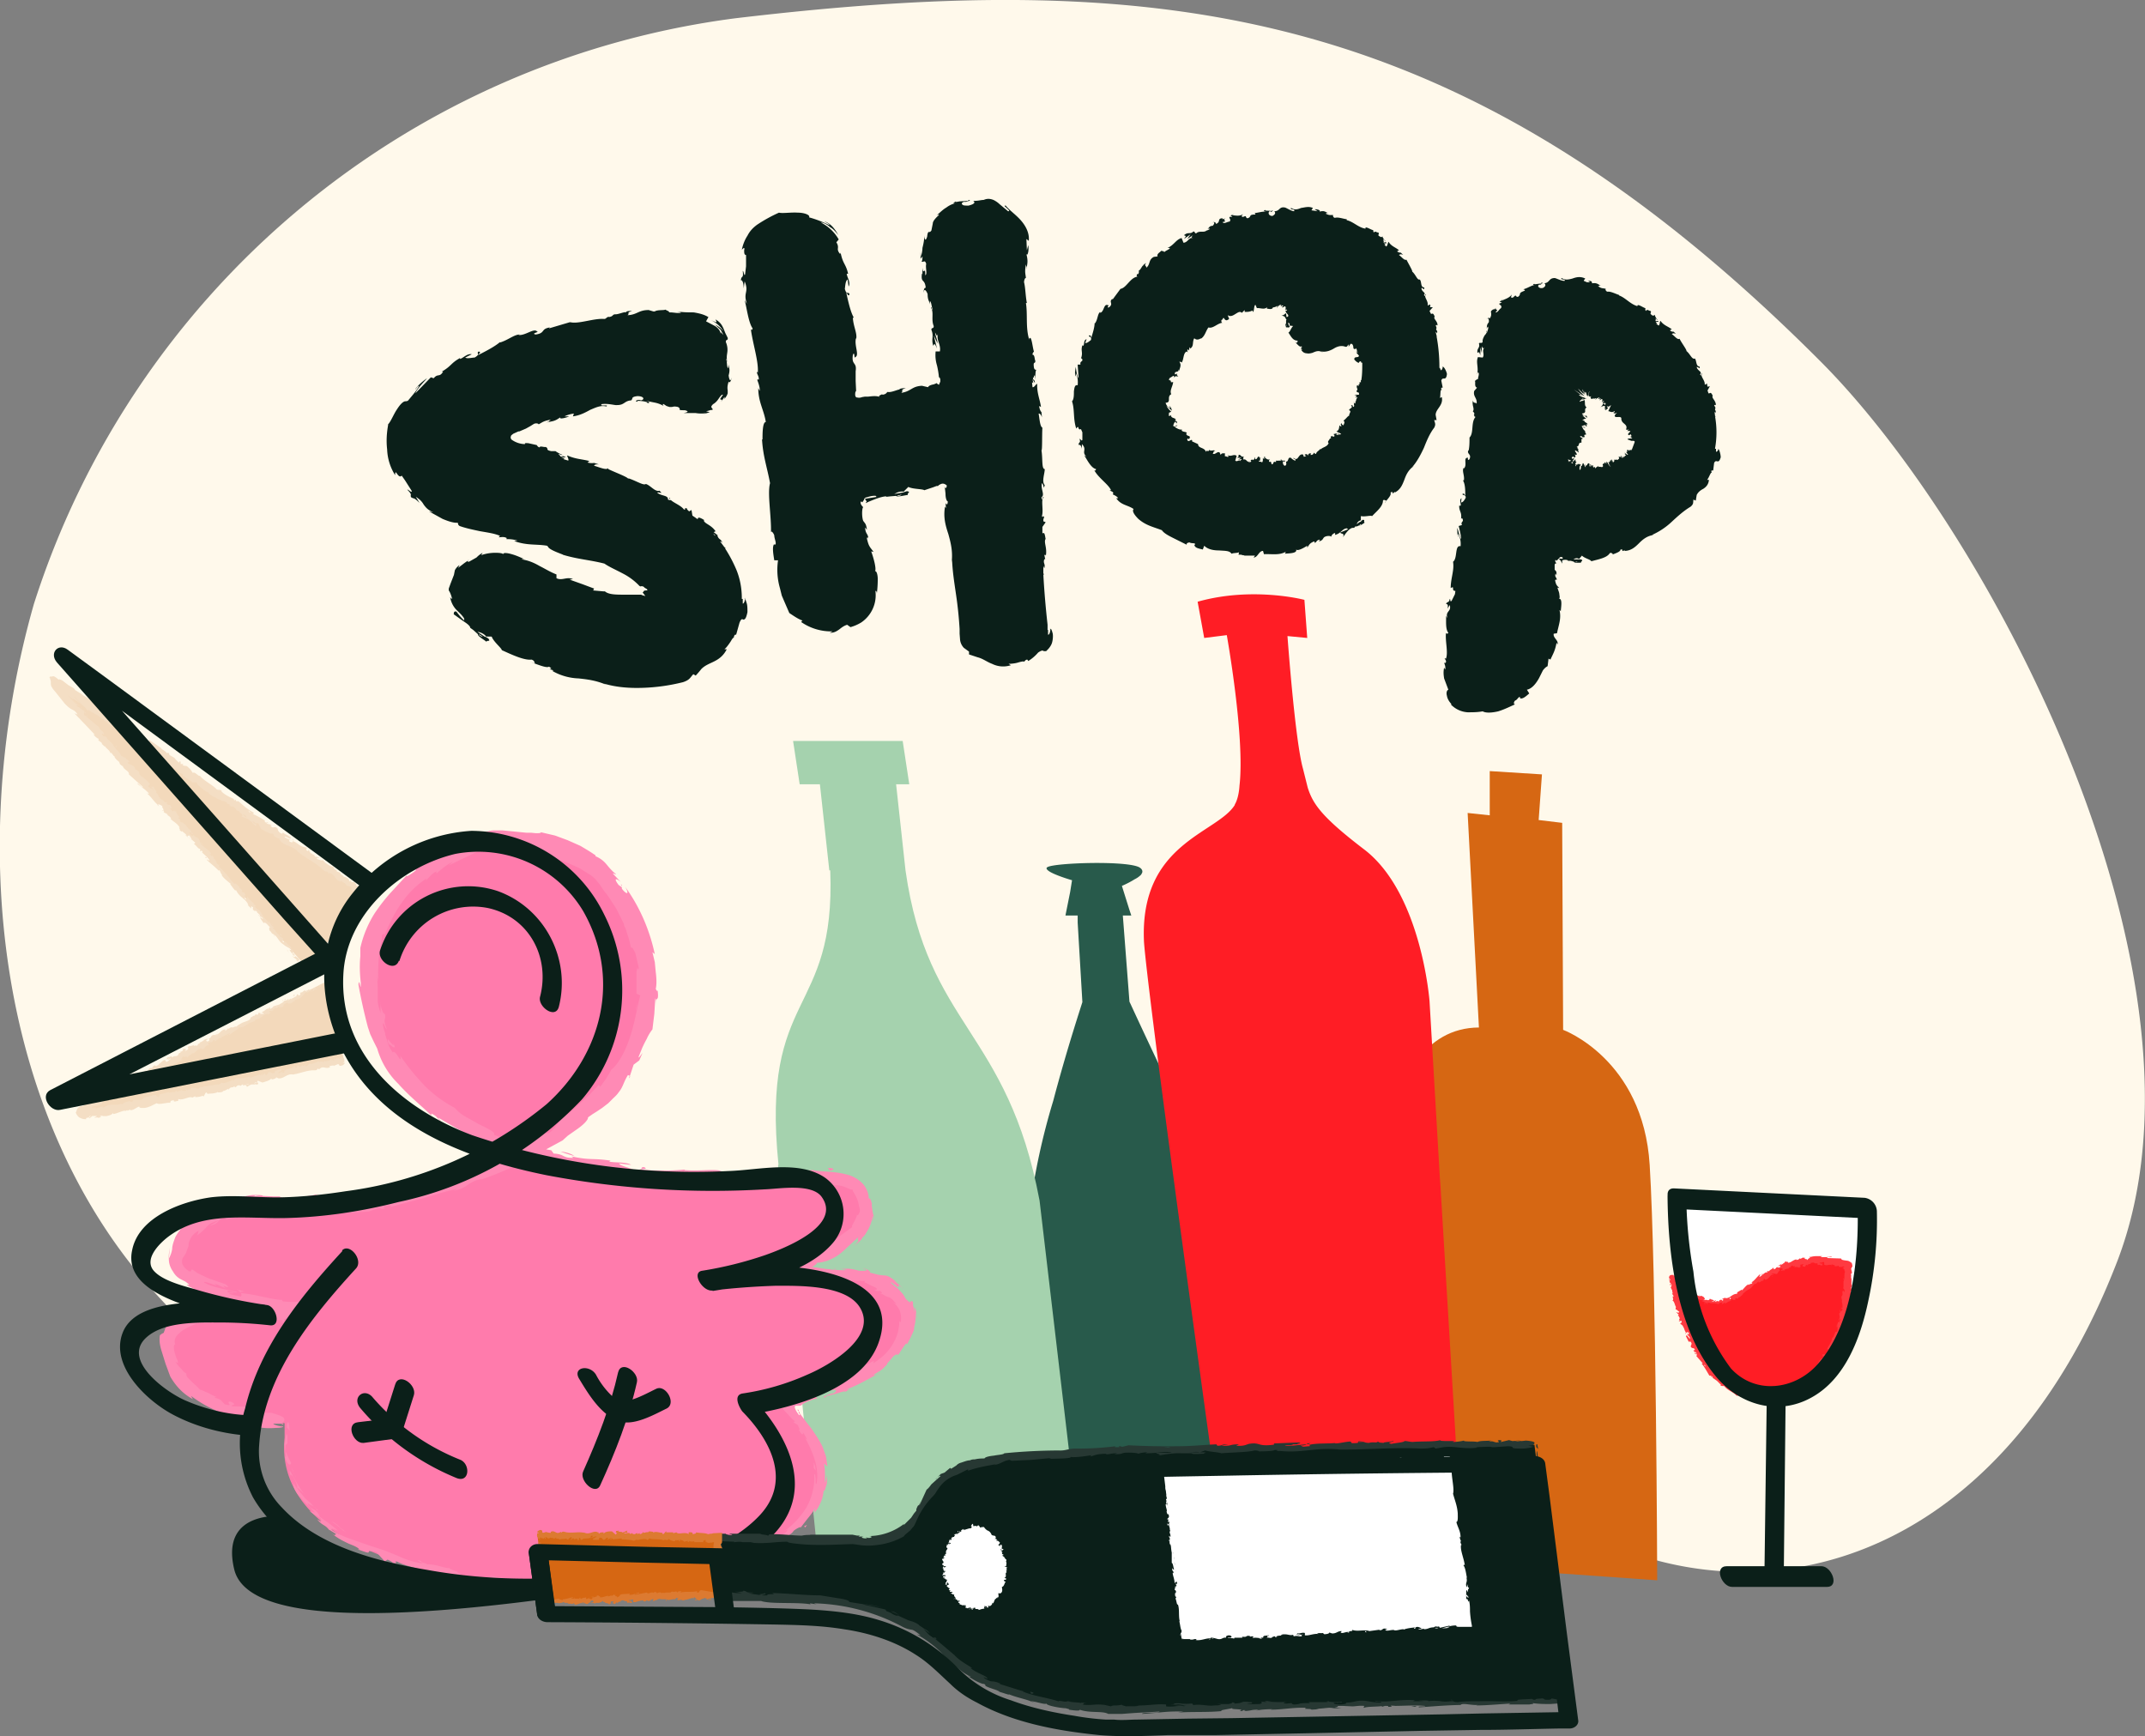 <svg xmlns="http://www.w3.org/2000/svg" width="456" height="369" fill="none"><rect width="100%" height="100%" fill="#808080" stroke="none"/><g clip-path="url(#a)"><path fill="#FFF9EB" d="M387.1 76.9C311.6 1.2 248-7 156.2 3.9a181 181 0 0 0-149 124.5C-7.2 179-.6 235.9 31.1 272.7c31.4 36.3 73.5 48.4 156 33.6 82.4-14.8 120 8.1 157 22.7 37.1 14.6 82.9-1 106-60.9 23-59.8-26.5-154.6-63-191.2Z"/><path fill="#D66713" d="m314.4 218.4-2.4-45.6 4.7.5v-9.4l11.1.7-.7 9.7 5 .6.2 44s17 6.2 18.4 28.7c1.4 22.5 1.6 88.3 1.6 88.3l-59.4-4.2-.5-68s-1.4-45.2 22-45.3Z" style="mix-blend-mode:multiply"/><path fill="#285A4B" d="M218.5 263.9a61.8 61.8 0 0 1 .4-6.7 142.5 142.5 0 0 1 5-23.2c2.9-11 6-20.3 6.2-21l-1-16.9v-1.5h-2.6l1-5 .4-2.5s-3.8-1.1-5-2c-.4-.3-.6-.6-.2-.8 1.6-.9 16.4-1.4 19.4 0 .8.4.9 1 .6 1.4l-.1.2a5 5 0 0 1-1.4 1 19 19 0 0 1-2.7 1.4l1.6 5.1.4 1.2h-1.8l1.4 18.2v.1l.1.2a1432.3 1432.3 0 0 0 16.4 34.3 67.9 67.9 0 0 1 6.4 20.5 326.8 326.8 0 0 1 4.5 55.5v12.3l-47 .2-.5-12.4v-2.3l-.1-1.8c-.5-15.8-1.3-39.1-1.4-51.5v-4Z" style="mix-blend-mode:multiply"/><path fill="#FF1D25" d="M262.5 171c.5-.8.9-2.3 1-4 1.2-10.3-2.7-32-2.7-32l-4.8.6-1.4-7.7c11.7-3.3 22.7-.4 22.7-.4l.6 8.1-4.2-.4s1.6 22.2 3.3 28.2l1 4c1.1 3.5 3 6.3 12.2 13.3 12 9.4 13.7 32.1 13.7 32.1l2.2 37.6.1 1.3 3.7 61.5v1l1.3 20.4-50.2-.2-2.6-18.8-.3-2.2a13996.7 13996.7 0 0 1-8.6-62.9c-3.3-24.4-6-45.8-6.3-50.3-1-21 15.5-23 19.3-29.1Z" style="mix-blend-mode:multiply"/><path fill="#A5D2AE" fill-rule="evenodd" d="m165.4 247.6 9 88.6c.3 0 19.9-.3 56.1-.3l-9.5-80.7c-6.8-36.3-23.8-37-28.5-70.2l-2-18.3h2.8l-1.4-9.2h-23.3l1.4 9.2h4.3l2 18.3h.2c1.2 31.3-14.8 25.3-11 62.6Z" clip-rule="evenodd" style="mix-blend-mode:multiply"/><path fill="#0B1F19" d="M158.4 127.1c0 .5-.2 1.2-.5 1.2v-1h-.2v-.2c0-2.1-.4-4.2-1.2-6.1a30 30 0 0 0-2.4-4.5h.2l-.3-.2-.6-.8-.3-.4c.1 0 .3 0 .5.3-.4-1-.8-.6-1.1-1.6h.1a22 22 0 0 0-.9-.7c.3 0 .3-.4.6.1-1-1.7-2.5-1.8-2.7-2.6h.2c-1.1-.7-1.3-.6-1.4-.5 0 .1 0 .2-.2.2l-.4-.3-.6-.4-.2-1.2-.5.3c-.2-.2-.6-.5-.4-.6-1-.3 0 .2-.7.2-.8-1.1-3.1-1.7-3-2.5-.6 0 1 .8-.4.4.1-1-1.4-.7-2.3-1.5.5-.2 1.4.5.5-.4-.9.3-1.8-1-2.8-1.4h-.2c-.4.3-2-.7-3.5-1.2h-.2c-.3-.4-3-1.4-4.2-2v-.2c-.4.5-1.9-.2-3-.5.1-.3.4-.3 1-.3l-1-.3a3 3 0 0 1-1.4-.1l.4-.3c-1.4-.4-3-.4-4.7-1.2-.1.2.4.8.2 1.1l-1-.3c0-.1.2-.2.5-.2-.2 0-.6 0-1-.2h1c-.8-.5-.6 0-1.2-.2 0-.3-.4-.3-.3-.5.2 0 .5.3.8.2a7 7 0 0 1-1.5-.8h-.9c-1.4-.3-.4-.5-1.2-.9-.4.1-1.2-.3-1.3.1-.4-.1-.5-.4-.6-.5l-1.8-.4c-.4 0-.8-.1-.7.2h.1a5 5 0 0 1-3-1c-.1-.2-.2-.4-.1-.6 0-.3.3-.4.5-.6l1.1-.5h.2l1.4-.6.9-.5.8-.5c.4-.2 1-.1 1 .1.9-.5 1-.7 2.6-1-1 .7.4.1-1 .6 1.4-.3 1.8-.2 3-1.1-.3.5 1.3.1 1.9-.2h-1c.6-.3 1.3-.5 2-.6l-.2.6c1.5-.2 2.6-.8 3.7-1.4 1.2-.5 2.2-1 3.4-.7.7-.5-1.6.1-1-.5 1.4-.2 2.9.3 3.3.2 1.6 0 1.5-.9 3-1l.2-.3c0-.3.2-.5 1.1-.6 1.4 0 1.6.7.8.9l-.4-.1c-.4 0-1 .2-.5.4l.2-.2c.7 0 2.3.2 2 .5.8-.1.4-.3-.3-.5l2 .4a6 6 0 0 1 1.8.7c-.2-.2-.3-.5 0-.4l.6.4.6.2h.5c.3 0 .4-.2 1.3 0 1 .5-.5.7 1.5.7 1.2.3.2.5-.3.6h2.6a7 7 0 0 0 2.3 0l-1.1.4 1.8-.6a6 6 0 0 1-.8-.2c.7-.1 1.2-.4 1.3-.2.2-.3 0-.4-.1-.5-.1-.2-.2-.3.3-.8.4-.2.9-.7 1.2-1.2.3-.4.6-.9.9-.8-.3.5-.6.8-.6 1h.1l.3.1-.2.4.7-1c.1 0 0 .2 0 .4.5-.6.6-.9.7-1.2v-.5c0-.4-.2-.7.2-2 .2.5.6-.3.6-.8-.2 1-.5.4-.6-.5.4-1.5 0-1.6 0-2.4l-.1.9c-.3-.3-.2-1-.4-2 .2-.1.2.9.3.5-.3-.5-.2-1.1-.1-1.8a4 4 0 0 0-.3-2.3c0-.7.5-.2.4-.9l-.5-1-.4-1c-.3-.6-.6-1.3-1.7-1.9.2.4.3.6.1.6L151 68a6 6 0 0 1 2.8 2.4A5.5 5.5 0 0 0 152 69l1.2 1.1.6 1.1-.6-.6v.5c0-.8-.6-1.4-1.2-1.8l-1.9-1 .5-.9c-1-.6-2-.8-3.1-1-1.1 0-2.2 0-3.6-.2l.9.2c-.4.3-1.5 0-2.3 0-.2 0-.3 0-.3-.2l-.8-.4c0 .2-1.7 0-2.2.4h-.3l-1-.3c-2.2 0-2.4 1-4.5 1.1.6-.4-.4-.5 1-.9-.7 0-1.3 0-1.3.3-.4-.2-1.7.5-2.4.4l-.3.1c-.2.2-.3.4-1 .5v-.1s-.5.2-.6.4l-.3.1c-2.2-.2-5.4 1.1-7.2.7h-.2l-4.4 1.3.2-.2c-2 .3-.9 1.2-3 1.5-1.2-.2 1-.6.3-.6-.6-.9-2.5.9-4 .7l.3-.1c-1.2 0-2.5 1.2-4.2 1.7v-.1c-1 .9-3.1 2-4.7 2.8.4-.6.7-.5.2-.8-.7.4.5.5-.9 1.3-.5 0-1.6.3-2 0l1.4-.7c-1-.2-1.8.8-2.5 1v-.2c-2 1.1-1.8 1.7-3.9 2.9h.3c-.8 1.3-1.1.3-2 1.4l-.6-.2-3.3 3.4c.4-1 1.7-2.3 2.5-3.2-.8.5-2.4 1.9-2.5 2.4.2-.2.4-.7.8-.8-.5 1-1.4 2-2.4 3.2l-.4.1c-.5-.1-1.2.6-1.9 1.7-.7 1-1.3 2.6-1.9 3.2v.2c-.3 1.7-.4 3.4-.2 5.1A11 11 0 0 0 84 101c0-.9.2-.6.4-.3.3.4.6.8 1 .4l.7 1v-.2.2l1.4 2.2c.2.7-.8-.4-.9-.2 1.2 1.2.5 1 .8 1.6l.4.2c.3 0 .8.4 1.4 1l-.8-1.3c1.1.7 1.4 1.2 1.7 1.7.4.5.7 1 2 1.6l-.9-.2 2.9 1.6c1.2.5 2.4.9 3.2.8l.1.3c0 .2.2.3.3.4 1.4.5 2.9.8 4.3 1.1 1.7.3 3.2.5 4.3 1l-.3.3c.6 0 1.1-.2 1.8.2-.1 0-.3.2 0 .2a7 7 0 0 1 2.2.3l-.7.1c2.8 1 4.6.6 7 1l.2.2c.2.6 2.2 1.3 3.2 1.7h-.1c3.3 1 5.8 1.1 8.9 1.9 1 .7 2.4 1.3 3.9 2.1a13 13 0 0 1 3.5 2.6c.1.1.3.2.4.1.2 0 .5 0 .7.3l.5.3c.2.2.2.3-.2.3-.3 0-.4.1-.5.2 0 0 0 .2-.2.2l.6.8-.7-.2-.2-.1h-3.5c-1.8 0-3.4 0-4.2-.7h-.3l-2.2-.2.2-.4-2.4-.9-2.8-1 .7-.1c-1.3-.6-2.3.4-3.5-.2v-.8c-1.3-.5-2.4-1.2-3.6-1.8-1.2-.7-2.4-1.2-3.8-1.4 0 0 .2-.2.7 0-.7-.3-1.7-.8-2.8-1.1-1-.3-2-.4-1.8.1 0-.3-.7-.4-1.7-.4a9.2 9.2 0 0 0-3 .5l.3-.5c-.7.4-1 .7-1.3 1l-1.6.9c-.4 0-.5-.2 0-.4l-1 .7-1.3 1 .3-.6a3 3 0 0 0-1 1.1l-.2 1-.7 1.8-.4 1.1v.4c.3.4.5 1 .7 1.7-.1.2-.3-.1-.4-.3a5 5 0 0 0 1.4 2.8c.6.6 1.1 1 1.6 1.8-.1.1 0 .2 0 .4-.7-.6-1.2-1.3-1.6-1.8-.1-.2-.5-.2-.6.1 0 .2-.1.3 0 .4l1.4 1c.8.6 1.6 1 2 1.6l.1.3-.1-.1.7.5 1 .9c-.1.4 1.2 1.1 1.8 1.6.2-.4 1 .1.4-.7l-.5-.3-.3-.1-1.5-1a3 3 0 0 1 1.7.8c0 .1.1.2.3.2h.8c.1 0 .3 0 .3.2.5 1 1.7 2 2 2.5l.1.2c2 .9 4.7 2.2 6.3 2 .6.2.6.5.7.8l-1-.3c1.3.4 3.5 1.4 4 1 1.4.8-1 .2 1 .8l-.3.1a12 12 0 0 0 5.6 1.6c1.8.2 3.7.4 6 1.4l-.6-.3c2.6.8 5.5 1 8.3.9 2.9-.1 5.7-.5 8.5-1.2 1.5-.5 1.5-1 2.2-1.7l.5.3a23 23 0 0 0 1.2-1.4c.8-.8 1.7-1.1 2.7-1.6 1-.5 2-1.2 2.7-2.6h-.5c.4-.3.9-1 1.3-1.6.3-.5.6-1 .7-.8 0-.1 0-.5.3-.7h.2l.7-2.5c.4-1 .6-.8.8-.7.3 0 .6-.1.9-1.6 0-.7 0-1.5-.2-2-.2-.7-.4-1.1-.5-.9Zm-55.8 8.2h-.2c-.5-.2-.6-.4-.6-.5l.8.5Zm49.4-21.6v.2l-.4-.5.4.3Zm71.3 20c0 .5-.2 1.3-.5 1.2v-1h-.1v-1.1c-.4-3.6-.7-7.1-.9-10.7h.2l-.2-.2v-1.6l.2.5c.3-1-.3-1 0-1.9.1-.1.2 0 .2 0l-.2-1c.1.2.4-.2.3.4.4-1.9-.5-3 0-3.8v.2c-.3-2-.4-1.2-.7-1.4V112l.7-1-.5-.2c0-.2 0-.8.2-.7-.3-1-.2.2-.5-.4.4-1.3-.3-3.6.4-4-.4-.4-.2 1.3-.5 0 .8-.5-.2-1.7.1-3 .5.4.3 1.6.6.4-.7-.7 0-2.4 0-3.4-.7 0-.4-2.2-.7-4 .2.2.1-3.2.2-4.8-.5-.2-.6-1.8-.8-3 .3 0 .5.2.7.8l-.1-1.1c-.2-.2-.4-.6-.5-1.3l.4.2c-.2-1.5-.9-3-.8-4.9-.3 0-.6.8-1 .7l-.1-1c.1 0 .3 0 .3.3l-.2-1 .5.8c0-.9-.4-.4-.4-1.1.3 0 .1-.5.4-.5l.1.9c0-.8 0-1.8.2-2.1-.2 0-.4 0-.5-.5-.2-1.5.3-.6.3-1.4-.2-.4-.1-1.3-.6-1.3 0-.4.2-.5.3-.7-.3-.8-.5-3.6-1-2.7v.2c-.8-2.6-.3-5.3-.7-7.8h.2c-.3-1.5-.3-3.3-.6-4.4 0-.4.2-1 .4-.9-.1-1-.3-1.2 0-2.9.2 1.2.2-.4.1 1.2.2-1.5.4-1.8 0-3.4.2.3.3 0 .4-.5a5.2 5.2 0 0 0 0-1.4l-.3 1.1-.1-2.4.5.4c.2-1.8-.8-3.4-1.8-4.5-1.1-1.2-2.2-1.9-3.1-3-.5 0-.1.2.2.5.4.4.8.7.3.7l-1.8-1.5a5 5 0 0 0-1.3-.9c-1-.4-1.6-.2-2.1 0-.6 0-1 .2-2.2.2.3.2.6.6-1 1-.7 0-1.1 0-1.3-.2-.2-.2-.2-.4.3-.6h.5c.5-.2 1.2-.3.5-.4l-.1.2-1.8.1c-.5.1-1 .2-.8 0-1 .6-.3.4.5.3a5 5 0 0 0-2.5 1c-.7.4-1.3 1-2.1 1.7.3-.2.7-.3.4 0-1.1 1-1.2 1.5-1.2 1.7L198 49c-.3.4-.4.3-.5.3-.1 0-.3 0-.4 1-.4 1.3-.6.3-.6-.3 0 1-.2 1.9-.4 2.7 0 .7-.2 1.4-.3 1.9l-.1-1V55l.4-.5c0 .5 0 1-.2 1 .3.5.7-.5 1 .6-.2.8.3 2.2-.2 2.4 0-2.2-.4.3-.6-1.6v1.4l-.1-.2c-.3 2.2.6 1 .8 3.1-.3-.2-.5.6-.4 1 0-1 .5-.5.8.3 0 1.4.4 1.5.5 2.2V64c.3.2.3 1 .6 1.9-.2 0-.3-.9-.4-.5.7 1 0 2.5.6 3.9 0 .7-.5.2-.5.8.6 1.5-.1 1.8.4 3.4.3-.5.3-.6.8.6l-.7-2.8.8 1.7c0-.8-.5-1.7-.5-2.3.5.9.3.8.6.3-.4 1.3.7 2.3.4 3.7h-.9c-.1 1.1 0 2 .3 3a18.7 18.7 0 0 1 .4 2.4v.8-.7c.2 0 .2.2.3.4v.5l-.3.7-.6-.4v.1l-.5.2c-.6.1-1.1.3-1.2.6L196 82c-2.2.1-2.3 1.2-4.4 1.5.6-.5-.4-.6 1-1-.8 0-1.4.1-1.4.3-.4 0-1.8.7-2.5.5-.3.2-.3.5-1.1.6-.1 0 0-.2 0-.2 0 .2-1.2.4-.5.7-.7-.3-1.6-.2-2.5-.1h-.7l-.6.1c-.3.1-.6.2-1 .1-.1 0-.3 0-.4-.2a.8.8 0 0 1-.1-.4c0-.3 0-.6.2-.8l-.1-2.1v-2.4.3c.3-2-.9-1.2-.6-3.4.4-1.2.3 1.1.5.4 1-.3-.3-2.6.2-4.1v.3c.3-1.2-.6-2.7-.7-4.6 0 0 .1.1.2 0-.7-1.2-1.2-3.5-1.6-5.3.5.5.3.8.7.4-.2-.8-.6.3-1-1.2.1-.6.1-1.7.6-2l.2 1.5c.5-.8-.3-1.9-.4-2.7h.3c-.5-2.2-1.1-2-1.6-4.5l-.1.3c-1-1.2 0-1.2-.8-2.5l.5-.6a8.9 8.9 0 0 0-3.8-3.6c.6 0 1.3.4 2 1 .7.4 1.3 1.1 1.7 1.7a7 7 0 0 0-1.3-1.9c-.6-.6-1.3-1-1.6-1 .4.2.9.4 1.1.8-1.2-.6-2.6-1.2-4.4-1.7.3-.5-1-1-2.4-1-1.5-.1-3.2.2-4 0a31.7 31.7 0 0 0-4.7 2.6c-.8.6-1.5 1.3-2 2.3-.6.9-1 2-1.2 3 .6-.7.6-.3.5.1 0 .5 0 1 .4 1v1.4-.2 1.2l-.2 1.7c-.2.6-.3-.8-.5-.7.2 1.8-.3.8-.4 2 .3-.2.6.6.6 1.7l.2-1.5c1 2.4-.4 2.3.5 4.8l-.5-.8c.4 1.3.8 4.8 1.7 6 0 .2-.3.6-.4 0 .4 3.2 1.7 7 1.5 9.4l-.2-.2c0 .6.5 1 .4 1.7-.1 0-.3-.2-.3.1.1.3.6 1.5.5 2.3l-.3-.6c0 3 1.2 4.6 1.6 7.2-.7 0-.7 2.5-.7 3.7h-.1c.2 3.6 1.1 6 1.7 9.3-.6 2.2.3 7 .2 10.5 0-.5.5 0 .7.6 0 .8.7 2 0 2v-.2c-.5.6-.2 2.2 0 3.5h.8a14 14 0 0 0 .4 5.9l.4 1.6.6 1.4 1 2.3c.9.6 1.9 1.3 2.8 1.6l-.3.3a11.2 11.2 0 0 0 6.7 2l-.6.3c1 0 1.4-.3 2-.7.5-.4 1-.8 1.7-1l.7.5a9 9 0 0 0 2.3-1 7 7 0 0 0 3-6.7c.1 0 .3 0 .3.6a24.8 24.8 0 0 0 .2-3.1c0-1-.3-2-.7-1.6.6-.1-.2-3-.7-4.3l.5.1c-.8-1.1-1-1.1-1.4-2.8 0-.4.3-.4.3.2 0-1.4-.6-1-.7-2.6l.4.5c-.2-1.3-.3-1.2-.8-1.9-.3-.8-.3-2.6 0-2.9-.2-.2-.7-.7-.5-1.2.2 0 .3.2.3.2l.4-.6c0-.2.1-.3.3-.4h-.1c.8-.2 1.5-.5 2.3-.4 0 .2.2.2.3.2l-2.5.4h-.1c0 .2.2.3.3.4h-.2c.2.1.4.2 0 .5h.3v-.1c1.2-.5 2.8-1.2 4-1.3l.2.1h-.1l.9-.1 1.2-.1c.2.3 1.7-.1 2.5-.2-.2-.5.8-.6-.2-.8l-.6.2-.3.1-1.8.3c.6-.3 1.1-.6 2-.5l1-1c1 .5 3 .4 3.4.7l1.8-.6.8-.3h.3l.2-.2c.2-.1.5-.3.8-.3.4 0 .6.2.8.3.2.3-.1.6-.2.7l-.3-.4c.2.3.2.6.3 1.5 0 .9.2 1.6.5 1.7-.2 1.7-.6-.9-.4 1.4l-.2-.3c-.4 2.2.1 4 .7 5.8.5 1.8 1 3.7.7 6.1l.1-.6c.1 2.8.6 5.6 1 8.5a85 85 0 0 1 .6 6.2v1l.1 1.3a3 3 0 0 0 .8 1.7l1.1.8v.6l1.8.6c1.2.3 2 1 3.1 1.4 1 .5 2.4.8 4 .3l-.5-.3c.6 0 1.5-.1 2.1-.3.7-.2 1.3-.3 1.2-.1.1-.1.3-.5.7-.5l.2.3a9 9 0 0 0 2.1-1.8c.9-.6 1-.4 1.2-.3h.5l.4-.4a4 4 0 0 0 .7-1c.3-.6.4-1.7.3-2.3-.2-.8-.4-1.2-.5-1Zm-31.7-28.5v-.1s0 .2-.2.2c-.4.2-.6.1-.7 0 .2 0 .5 0 .9-.2Zm30.2 13.3v.1l-.1-.6v.5ZM306.7 78c0 .3-.2.7-.4.7l-.2-.5h-.1V78a36 36 0 0 0-.6-6.5h.1l-.1-.1-.2-.9.3.3c.2-.7-.4-.5-.1-1.1 0-.1 0 0 0 0l-.2-.6c.1.1.4-.2.4.2.1-1.1-1-1.5-.6-2-.4-1-.5-.5-.8-.6l-.3-.6.7-.8h-.6l.1-.4c-.5-.5-.1.1-.6 0 .2-1-1-1.9-.3-2.3-.5-.1 0 .7-.5.1.6-.5-.6-.7-.5-1.5.4 0 .5.7.6-.1-.9 0-.5-1.3-1-1.7-.5.2-.8-1-1.6-1.7.2 0-.8-1.7-1.2-2.5-.5.2-1-.6-1.6-1 .3-.2.5-.2.9 0l-.5-.5c-.2 0-.5 0-.8-.3l.4-.2c-.6-.6-1.6-.8-2.2-1.8-.2.2-.2.8-.5 1l-.4-.4h.3l-.4-.3h.6c-.3-.5-.4 0-.7-.2.2-.3-.1-.4 0-.6.2 0 .3.4.5.4-.4-.4-.7-.8-.7-1.1 0 .1-.2.3-.5.1-.8-.4 0-.4-.4-.9-.3.1-.6-.4-.9 0-.2-.1-.1-.3-.2-.5-.4 0-1.8-1-1.6-.3-1.5-.2-2.6-1.5-4-1.8v-.2c-.8-.1-1.8-.5-2.5-.3-.3 0-.5-.4-.4-.6-.7 0-.8.1-1.6-.3.7-.2-.2-.3.7 0-.8-.4-1-.7-2-.4.4-.3-.6-.6-1-.5l.6.4-1.3-.2.3-.5c-.9-.4-1.7-.1-2.5 0-.7.3-1.4.5-2.1 0-.5.4 1 .2.6.7-.8-.1-1.7-.8-2-.8-1.2-.2-1 .8-2.2.8.2.2.4.6-.4 1-.8 0-1-.7-.6-1 .2 0 .3 0 .3.2.2-.2.6-.3.2-.4v.2c-.5-.2-1.6 0-1.4-.3-.6.3-.2.3.3.4-1-.1-1.6.2-2.7.3.2 0 .4.2.2.3-1.5 0-.6.5-1.6.8-.6-.2 0-.7-.9-.3-.6 0-.2-.4 0-.6-.9.6-1.8.2-2.4.3l.5-.3-.8.3.4.3h-.6c-.2.3.4.5 0 1-.5 0-1.2.6-1.5.1 1.3-.2-.3-.4.7-.8l-.7.2v-.2c-1.2 0-.3.8-1.4 1.2 0-.4-.5-.5-.7-.3.5-.2.4.3 0 .7-.8 0-.7.5-1.1.6h.5c0 .2-.5.3-1 .6 0-.1.5-.3.3-.3-.4.7-1.5 0-2.2.7-.4 0-.2-.4-.6-.4-.7.7-1.1 0-2 .8.5.2.5.1 0 .8l1.4-1-.7 1 1.2-.8c-.4.5-.4.4 0 .6-.9-.2-1 .9-2 1l-.4-1c-1.2.3-1.6 1.5-3 2.1h.5c0 .3-.8.5-1.2.9-.1-.3-.4-.2-.7-.3.1.2-1 .6-.7 1.2l-.8.1c-1.2.6-.7 1.6-1.6 2.3 0-.5-.6-.4 0-1-.4.2-.7.4-.6.5-.3 0-.6 1-1 1.1 0 .2.1.5-.2.8l-.1-.1s-.4.6.1.6c-1.6.1-2.4 2.4-3.7 2.6l-1.7 2.3v-.2c-.9.7.3 1-.7 1.8-.8.3.2-.6-.2-.4-1-.5-.8 1.3-1.7 1.6v-.2c-.6.4-.5 1.6-1.1 2.4h-.1c0 .9-.4 2.1-.7 3.1-.2-.5 0-.5-.5-.5-.1.4.7.2.4 1-.3.2-.8.7-1.2.6l.3-.8c-.7.2-.4 1-.7 1.4l-.2-.1c-.4 1.2.2 1.5-.3 2.8h.2c.4.8-.5.4-.3 1.3h-.6l.2 2.9c-.4-.6-.5-1.7-.6-2.4-.1.5-.3 1.7 0 2v-.7c.4.8.5 1.6.4 2.6-.6-.2-.7.5-.8 1.3 0 .8 0 1.7-.4 2.1.6 1.8.2 3.7.9 5.8.7-1 .2.5 1 .1l.3.7v1.6c-.2.4-.4-.3-.6-.2.3 1-.2.5-.2 1.3.3-.2.6.2.7.8v-1c1.2 1.2-.2 1.6 1 2.7l-.5-.3c.5.7 1.4 2.7 2.5 2.9 0 .2-.2.5-.4.2.9 1.7 3 3 3.6 4.3h-.3c.3.3.7.2.8.7 0 0-.2 0-.1.2.2.1.9.4 1.1.8h-.4c1 1.5 2.4 1.4 3.7 2.3-.5.5.5 1.6 1 2.1 1.6 1.4 3.2 1.7 5 2.4.4.6 1.3 1.1 2.3 1.6l3 1.5c-.2-.3.3-.5.6-.5.4.3 1.4 0 1.1.5h-.1c.1.7 1 .8 1.8 1l.3-.8c.8.8 2 1 3.2 1 1.1.1 2.2 0 2.6.7.5-.2 1-.1 1.6-.3l-.1.5h.7v.1h.3l.3.1h2.2l-.3.4c.9 0 1.1-1.4 2-1.4l.2.7c1.5-.1 3.2.3 4.6-.5 0 0 0 .3-.2.4.7-.1 2.9 0 2.4-1 .2.6 1.6-.2 2.4-.7v.4c.5-.7.5-.9 1.4-1.3.2 0 .3.3 0 .3.7 0 .4-.6 1.3-.7l-.2.4c.8-.3.7-.4 1-.8.3-.4 1.4-.5 1.6-.2 0-.2.3-.7.8-.8.1.1 0 .3 0 .4 1.3-.3 1.5-1.3 2.5-1.4l.3.2-1.7.7c.2.4 1 0 .6 1 .5-.7 1.2-1.8 2-2h.2c.2 0 .3-.1.4-.3.3 0 .5 0 .7-.2.2.2 1-.4 1.3-.6-.3-.4.2-.6-.4-.6l-.3.2-.1.2c-.3 0-.5.3-.9.5.2-.4.4-.7.9-.8v-.9c.9.2 2-.2 2.4 0 .9-1 2.3-2 2.3-3.3.2-.3.5 0 .7 0 0 .1-.3.3-.3.5.4-.7 1.5-1.6 1.2-2.2.9-.5 0 .8.9-.2v.2c1.2-.6 1.6-1.6 2-2.6.4-1.1.8-2.1 2-3-.1.2-.2.2-.3.2 1-1.1 1.8-2.6 2.5-4.1.6-1.5 1.2-3 2.2-4.3.4-.8.1-1 0-1.6h.5l-.2-1.1c0-1.3 1.7-2 1.3-3.8l-.4.2c.2-.6 0-1.9.4-1.7 0-.1-.3-.3 0-.5h.2l-.3-1.5c.3-1 1 .3 1.2-1.4-.1-.6-.7-1.8-1-1.5Zm-17.4 33.4v.2c-.2.2-.3.2-.4.1l.4-.3Zm-.1-29.5v.1-.1Zm.4-4.7c0 1.2 0 2.4-.2 3.6h-.1v.5l-.2-.1c-.3.3.2.3-.2.5h-.1l.1.3s-.4 0-.3-.2c-.5.5.3 1-.2 1.2 0 .5.2.3.5.5v.4h-1l.5.2c0 .1 0 .3-.3.2.3.4.3 0 .5.2-.5.3-.1 1.2-.9 1 .3.3.4-.3.5.2-.8-.1 0 .6-.5.8-.3-.3 0-.5-.5-.3.6.5-.4.6-.4 1 .6.2 0 .6 0 1.2-.2-.1-.7.7-1.2 1 .4.3.1.7 0 1-.3-.1-.4-.3-.4-.5l-.2.3c.1.1.2.3.1.5l-.3-.3c-.2.4 0 1-.7 1.3l1 .5-.2.2-.2-.2-.1.3-.2-.5c-.2.1.2.3 0 .5l-.4-.2s.2 0 .2-.2l-.8.2c.2 0 .3.2.3.4-.3.3-.4-.1-.7 0 0 .2-.3.2 0 .5h-.3c0 .3-.7.7-.2 1V94c-.2 1-1.3 1-1.7 1.5l-.1-.1c-.3.4-.8.6-.9 1 0 .2-.4 0-.4-.2-.3.3-.2.5-.8.5.2-.4-.2-.2.2-.4-.4.1-.6 0-.8.6 0-.5-.5-.4-.7-.2l.4.2-.5.2-.2-.5c-.5-.1-.7.2-1 .6-.2.3-.5.6-1 .1-.1.4.5.1.4.6-.4 0-1-.6-1-.6-.7-.2-.4.9-1 .8 0 .2.2.7-.2.9-.4 0-.6-.7-.4-1l.2.2c.1-.1.3-.2 0-.4v.2c-.2-.2-.7 0-.6-.4-.3.2-.1.3.1.4-.5-.2-.8 0-1.3-.1 0 0 .2.3 0 .3-.7-.2-.3.4-.8.5-.3-.3 0-.7-.5-.5-.3-.2 0-.5.1-.6-.5.3-1-.3-1.2-.4l.3-.1h-.4l.1.4c-.2 0-.3 0-.3-.2-.1.2.1.6-.2 1-.2-.3-.7 0-.7-.4.6.2 0-.5.5-.6h-.4l.1-.1c-.6-.5-.3.5-1 .4.1-.2 0-.5-.2-.5.3 0 .1.5-.2.7-.3-.3-.4.1-.6 0l.2.2c-.1.3-.3.2-.6.2 0-.2.3 0 .2-.2-.4.5-.7-.6-1.2-.3-.2-.3 0-.6 0-.7-.6.3-.6-.5-1.1-.3 0 .4.1.3-.3.6h.9l-.7.4c.3 0 .6-.2.8 0-.4.2-.3.1-.2.4-.3-.6-.8.2-1.2-.2l.3-1c-.6-.5-1.2.3-2-.2l.3.3c-.2.3-.5-.1-.8 0v-.7c-.1.2-.6-.2-.9.4l-.2-.5c-.5-.4-1 .6-1.5.2.3-.2 0-.5.6-.6-.2 0-.4-.2-.5 0 0-.2-.7.2-.7-.2-.1 0-.3.4-.5.3v-.2c0 .2-.4 0-.3.5-.2-1.2-1.7-.8-1.7-1.8l-1.3-.6c0-.1 0-.2.1-.1-.2-.6-.8.5-1.1-.2 0-.6.4 0 .4-.2.6-.9-.7-.4-.6-1.2h.1c0-.4-.8-.2-1.1-.6l.1-.2c-.6.1-1.2-.3-1.6-.6.4-.1.3 0 .6-.3-.2-.1-.5.5-.9.1.1-.2.1-.6.5-.9l.2.4c.4-.5-.3-.5-.3-.7l.2-.1c-.3-.5-1-.2-1.1-1l-.2.2c-.7-.1.2-.4-.3-.6l.6-.3a4 4 0 0 1-1-1.2c.4.2.8.7 1.1 1 0-.3-.2-.9-.5-1 0 .2.3.2.2.4-.6-.2-.9-.6-1-1.1.7 0 .7-.4.7-.8 0-.3 0-.8.5-1-.4-.8.3-1.6.4-2.6-1 .2 0-.3-.9-.4l.1-.4.8-.5c.3-.1.1.3.3.3.2-.5.5 0 .8-.3-.3 0-.4-.3-.2-.5l-.5.2c-.3-.9 1-.3.7-1.1l.2.3c0-.4.6-1.2 0-1.9.2 0 .5 0 .5.2.5-.7.3-2.1 1.1-2.4l.2.2c0-.2-.2-.6 0-.6s.2.2.3.2c0-.2 0-.6.2-.7v.3c.9-.5.4-1.5.9-2.2.5.5 1.1.2 1.4 0v.1c.9-.6 1-1.6 1.6-2.4 1 .3 1.9-.9 3-1-.3 0-.3-.5-.2-.6.3 0 .3-.8.6-.2.4.5.7.2 1 0l-.3-.8c.7.4 1.2 0 1.7-.3s.9-.6 1.3-.2l.6-.6v.4c.7 0 1 0 1.7-.3v.3c.4 0 .2-1.4.6-1.5l.3.7c.7-.1 1.5.4 2.2-.2l-.1.3c.3 0 1.4.4 1.3-.5 0 .3 0 .3.2.2.3 0 .6-.2.8-.3l-.2.5c.4-.5.5-.7 1-.7 0 0-.1.3-.2.2.2.3.4-.3.6 0l-.3.3c.2.1.3 0 .6-.2.3 0 .3.6 0 .8.2-.2.6-.1.5.1h-.3c0 .7.8.8.5 1.3l-.3.1-.1-.8c-.4.1-.4.5-1 .4l.7.3.4.7-.1.1v.7c-.3.1 0 .6 0 .8.5-.1.5.2.8-.2l-.2-.2-.2-.6c.3.1.5.2.3.6l.8.1c-.5.5-.6 1.2-1 1.4.5.7.9 1.7 1.9 1.7.2.2-.1.4-.2.5l-.3-.2.6.6c.3.3.6.5.8.3.3.6-.7.1.2.7h-.3c.3.6.8.8 1.2.8.4.1.8 0 1.2-.1.7-.3 1.3-.6 2.2-.1-.2 0-.2-.1-.3-.2 1 .2 2-.2 2.8-.7.7-.4 1.5-.6 2.3-.3.4.1.4-.2.7-.5v.5l.4-.6c.4-.1.5.2.6.6 0 .3 0 .5.4.5l.2-.2c0 .2.4.6 0 .7.1 0 .4 0 .3.2h-.3l.6.7c-.1.6-1 0-1 .8.2.3.8.8 1 .7 0-.1.1-.3.4-.3l.1.3h.2Zm-16-8h-.2V69l.2.3Zm31.5.4h-.1v-.3.3Zm60.2 25.8c0 .3-.3.7-.5.6v-.6h-.2v-.1c.4-2.3.4-4.5 0-6.8l.2.1-.2-.2-.1-.8s.2 0 .2.2c.2-.7-.3-.5 0-1.1 0-.1 0-.1 0 0l-.3-.6c.2 0 .4-.2.4.2 0-1.3-1-1.6-.7-2.2-.5-1-.5-.4-.9-.5l-.2-.6.5-.9-.5.1c0-.2-.2-.5 0-.5-.5-.4-.1.2-.6 0 .1-.9-1.1-1.8-.5-2.3-.5 0 0 .8-.5.2.6-.6-.6-.8-.7-1.6.5 0 .7.7.6-.1-.8 0-.6-1.3-1-1.7-.6.3-1-1-1.8-1.6.2-.1-1-1.7-1.4-2.5V72c-.5.3-1-.5-1.7-1 .3-.2.5-.2.9 0l-.5-.5c-.3 0-.5 0-.8-.3l.4-.2c-.7-.6-1.7-.8-2.4-1.8-.2.2-.1.8-.4 1l-.5-.4c.1-.1.3-.2.4-.1 0 0-.4 0-.5-.3h.6c-.3-.4-.4 0-.7-.2.2-.2 0-.4.1-.5.1 0 .2.3.4.3-.3-.3-.6-.8-.6-1.1-.1.1-.3.3-.6.1-.7-.5 0-.5-.3-.9-.4 0-.7-.5-1 0-.2-.2-.1-.5-.1-.6-.5-.1-1.8-1.1-1.7-.4h.1c-1.6-.4-2.6-1.8-4-2.3v-.1c-.9-.3-1.8-.8-2.5-.7-.3-.1-.5-.5-.3-.6-.7-.2-.9 0-1.7-.6.7 0-.1-.3.7 0-.7-.4-.9-.7-1.8-.6h-.2c.1-.1 0-.3-.1-.4l-.3-.1h-.5l.3.1.2.2h-.6l-.7-.3c0-.2.2-.3.3-.5-1-.5-1.9-.3-2.7 0-.8.2-1.5.4-2.3-.1-.5.4 1 .2.6.6-.8 0-1.8-.6-2.1-.6-1.3 0-1 1-2.2 1.1.2.1.5.6-.3 1-.8.2-1.3-.4-.8-.7h.3c.3-.2.6-.4.2-.5v.3c-.5-.1-1.7.3-1.5 0-.6.3-.1.3.3.2-1.1.2-1.6.7-2.7 1 .2 0 .5.2.3.3-1.6.6-.5.6-1.4 1.3-.7 0-.2-.7-1 .1-.7.3-.4-.3-.3-.6-.7.9-1.7 1-2.3 1.4l.4-.5-.7.7h.5c-.3.2-.5.4-.6.3 0 .4.7.3.4 1-.4.2-.7 1-1.2.9 1-1-.5-.2.3-1.2a2 2 0 0 1-.6.6c-.1 0 0 0 0-.1-.7.3-.7.6-.6.8 0 .3.1.6-.3 1.2-.1-.3-.6 0-.7.2.4-.5.6 0 .5.6-.6.7-.3 1-.5 1.4l.3-.5c.2.3 0 .7-.2 1.3-.2 0 0-.6 0-.4 0 .4-.2.7-.5 1-.2.4-.5.9-.4 1.4-.3.4-.6 0-.8.3.3 1-.5 1-.3 2 .4-.2.3-.3.6.5v-1.7l.3 1.2v-1.4c.3.5.2.5.6.3-.7.6.1 1.4-.4 2.1l-1-.1c-.5 1.1.2 2.2-.2 3.7l.2-.5c.4.3 0 1 0 1.5-.3 0-.4.2-.7.4.3 0-.2 1.2.5 1.4l-.6.7c-.3 1.2.7 1.5.5 2.7-.3-.4-.6.1-.8-.7 0 .4-.1.7 0 .8-.1.2.4 1.2 0 1.5.1.2.4.3.3.7h-.1c.1 0 .1.8.5.4-1.2 1.1-.4 3.5-1.4 4.5 0 .9 0 2-.2 2.8 0 0-.1 0 0-.2-.5 1 .7.8.2 2-.6.6-.2-.7-.4-.3-1 0 0 1.5-.8 2.3v-.2c-.5.6.2 1.7 0 2.7h-.2c.5.8.5 2.2.5 3.2-.4-.3-.1-.5-.6-.3 0 .4.7 0 .7.8-.2.3-.5 1-1 1l.1-.9c-.6.4 0 1.2-.2 1.6h-.3c0 1.3.6 1.3.4 2.8l.2-.2c.6.9-.4.7 0 1.5l-.7.2c.1.5.5 1.8.5 2.8-.4-.6-.5-1.7-.8-2.4 0 .5 0 1.7.2 2 0-.2-.2-.5 0-.7.4.7.6 1.6.5 2.6-1.3-.3-.6 2.6-1.6 3.3.3 1.8-.5 3.5-.5 5.6 1-.6 0 .6 1 .6l-.1.7-.7 1.4c-.4.4-.2-.4-.4-.4-.2 1-.5.4-.8 1.1.4-.1.5.4.3 1l.5-.8c.4 1.5-1 1.2-.5 2.8l-.3-.5c.1.7-.2 2.8.5 3.6-.1.2-.4.3-.5 0-.2 1.8.5 4.1 0 5.5l-.3-.1c.1.3.5.6.2 1h-.3c.1.2.4 1 .2 1.4l-.2-.4c-.2 1-.1 1.6 0 2.3l.9 2.4c-.3.1-.5.6-.3 1.3.1.7.6 1.4 1 1.8h-.2a5.4 5.4 0 0 0 3.6 1.7c1.1 0 2.1 0 3.2-.2.7.4 2 .3 3.3 0 1.3-.4 2.5-1 3.6-1.5-.4 0-.3-.5 0-.8.5-.1.8-1.1 1.1-.6l-.1.1c.6.3 1.4-.5 2-1l-.5-.8c1.1-.2 2-1.4 2.6-2.5l.8-1.6c.3-.4.6-.7 1-.9l.2-1.6.4.2c.6-1.3 1-1.9 1.3-3.6l.2.4c.3-.9-1-1.4-.8-2.3l.7-.1c.3-1.6 1-3.2.5-5 0 .1.3.2.3.4 0-.7.5-3-.5-2.7.3 0 .3-.4.2-.9 0-.5-.3-1-.4-1.5l.4.1c-.6-.6-.7-.7-.9-1.6 0-.3.4-.2.3 0 .2-.7-.5-.6-.2-1.5l.2.4c0-.8 0-.8-.4-1.2v-1c0-.3.3-.4.5-.4-.3 0-.5-.5-.3-.7l.2.2.6-.6c.1-.2.4-.3.7-.1v.3c-.4-.1-.8 0-.8 0l.4.4.3.6v-.6c0-.2.8-.3 1.2-.1v.1h.6l.7.2c0 .3 1 .2 1.5.2 0-.4.6-.4 0-.7h-1.6c.3-.2.7-.4 1.2-.1l.6-.7c.6.6 1.8.8 2 1.2 1.4-.4 3.3-.7 3.9-1.7.3-.2.5 0 .7.2l-.6.3c.7-.4 2.2-.7 2.2-1.3 1-.1-.3.7 1 .1l-.2.2c1.4 0 2.3-.8 3.1-1.6.8-.8 1.7-1.6 3.2-1.8h-.4a15 15 0 0 0 4.2-2.8c1.3-1.2 2.5-2.3 4-3.2.7-.6.5-.9.6-1.5l.5.2.2-1.2c.3-.6.8-1 1.4-1.3.6-.4 1.1-.9 1.2-1.9h-.4c.4-.4.8-1.8 1-1.5 0-.1-.2-.4 0-.5h.3l.2-1.6c.5-1 .9.5 1.4-1.2 0-.7-.4-2-.6-1.8h.1Zm-30 24v-.1.2l-.5-.1h.5ZM346.6 96Zm.9-2-.6 1.6-.1-.1v.3l-.2-.2c-.3 0 .1.2-.2.1h-.1v.2l-.2-.3c-.5 0 .1.7-.3.4-.1.3.1.3.3.6l-.1.1-.7-.5.3.4-.2-.1c.1.3.2.1.3.4-.4-.2-.2.5-.8 0 .2.3.3 0 .4.4-.6-.6-.1.2-.5 0-.2-.3 0-.3-.3-.5.3.7-.4.1-.4.3.3.5-.1.4-.2.7-.1-.2-.6 0-.8-.1v-.1c.2.5 0 .5-.2.7l-.2-.6h-.1v.4l-.2-.4c-.1.1-.1.7-.5.5l.5 1h-.1v-.3c-.1 0-.1.2-.2.1v-.4c-.2 0 0 .3 0 .3-.2-.3-.2-.1-.3-.4 0 0 .1.1.1 0l-.4-.4v.5l-.3-.4c0 .2-.2 0 0 .5l-.2-.3c0 .2-.5.2-.2.6-.1.6-.7 0-1 .3V99c-.2.3-.5.2-.6.6l-.2-.4c-.1.1 0 .3-.4 0 .2-.2 0-.2.2-.2-.2 0-.3-.3-.5.2 0-.5-.2-.5-.3-.4l.2.3h-.3v-.5c-.2-.3-.4 0-.5.2-.2.2-.3.4-.5-.2 0 .4.2.3.2.7-.2 0-.4-.8-.5-.8-.2-.3-.2.8-.5.5 0 .2 0 .7-.2.9-.2-.1-.1-.8 0-1v.2l.2-.4v.2c-.1-.2-.4-.2-.3-.5-.1.1 0 .3 0 .4-.1-.3-.3 0-.4-.3v.3c-.3-.3-.3.3-.5.3 0-.3.3-.6 0-.4 0-.3.2-.5.3-.6-.4.2-.2-.4-.3-.5h.2-.2l-.1.3v-.3c0 .2-.2.3-.3.5h-.2V98c.2 0 .2 0 .1-.1 0-.2.2-.3.3-.3h-.1v-.1c0-.3 0-.2-.2 0l-.1.1.1-.1h-.2c-.2-.4.2-.3.1-.5l.6.3c-.2-.2.3-.3-.2-.7l.4.1c.4-.2-.5-.8-.2-1 .2.2.5.2.6.5 0 0 .2-.1 0-.2.2 0-.2-.5.1-.5 0 0-.4-.3-.3-.4l.1.1s0-.3-.4-.3c1 .1.3-.9 1.2-.8v-.8h.2c.3-.2-.8-.4-.4-.6.5 0 .2.2.4.2 1 .2 0-.5.6-.5.5 0-.2-.5 0-.8-.4-.2-.5-.6-.7-.9.4.1.2.2.7.2 0-.2-.7-.1-.8-.3.2 0 .5-.3.9-.2v.2c.6 0 0-.3.1-.4h.3c-.1-.4-.7-.4-.7-.8h-.2c-.6-.2.4-.1 0-.3l.6-.1-.8-.7c.5 0 .7.3 1 .5 0-.1 0-.5-.4-.5l.2.2c-.6-.2-.8-.4-.9-.6 1.3-.2.2-.8 1-1.3-.6-.4-.2-1.2-.5-1.6-.4.3-.5.2-.5.2l-.5.2v-.1l.4-.4h.5l.7-.3c-.4.1-.6.1-.4 0l-.5.2c-.3 0-.1-.1.1-.1s.5 0 .2-.1h.3l-1-.3.5.2-.6-.3c-.3-.2-.5-.4-.1-.2l.4.2-.6-.3h.2l.4.2-.5-.3.5.3c.2 0 0 0-.5-.4l-1.2-.9 2 1.3.2.1c.2.1-1-1-1.3-1.6l1 1c.1 0 .2 0 .5.4l-.6-1c.1.2-.3-.8.2.2l.5.8-.6-1.3c.5 1 .5.8.5.7 0-.1.1-.3.3.5v-.5.5c.1.2.1.3.2.2v.3s.3-1.3.4-1.2l-.2.6v.3c.2.2.3.3.6.1l-.2.3c.1 0 .2.7.7 0-.3.4.3.2.6.1l-.3.4c.5-.4.6-.5 1-.5l-.3.2c0 .3.4-.2.5.1l-.3.2c.1.1.2 0 .5-.2.2 0 .2.3 0 .7.2-.2.5-.4.5-.2l-.3.2c0 .4.8-.1.6.4l-.1.2-.3-.4c-.3.4-.2.5-.7.9.3-.2 1-.5 1-.2v.1h-.1c0 .1 0 .1.1 0v.3c-.1.3.1.3.2.4.3-.4.3-.2.5-.6h-.1c-.1 0-.2 0-.2-.2.2 0 .4-.1.3.1l.6-.4-.6 1.3c.4 0 .6.4 1.3 0 .2 0 0 .2-.1.3h-.3c.3 0 .4.4.9 0 0 .3-.5.3-.2.4l-.2.1c-.3 1 1.8-.2 1.3 1.1l.1-.2c0 1 1.4 1 1 2.1 0 .3.3.1.6.1l-.4.3h.6c.2 0 0 .2-.2.4s-.3.4 0 .5l.4-.2c0 .2.3.4 0 .5h.1-.3l.5.3c-.2.2-1 0-1 .3l.8.3h.5l.2.1Zm-14 3.9c-.2-.1-.2-.3 0-.2l.5.2-.1.1h-.2v.1l-.4-.1c.3 0 .2 0 .1-.1Zm.7.3Zm-.5 0Zm-.1 0h-.1Zm0 0c-.1.1-.1 0-.2 0h.2Zm.5 0 .3.1c0 .1 0 .2-.2.2 0-.1-.2 0-.1-.2Zm.3.1Zm7-11.4-.1.2c-.1 0 0-.1 0-.2h.1Zm22.8-.3v-.4.3Z"/><path fill="#F3D9BB" d="m76.5 189.5-65-44.9-.2.1 54.5 61.6"/><path fill="#F4DEC4" d="M65.4 206.7c.1 0 .2-.1 0-.3h-.3l.3.3Zm-.6-1.5c-.3-.1-.7-.2-.8 0l.8.2c.2.2.2.4.1.4.1 0 .2.4.4.3 0-.3-.3-.6-.7-.8l.2-.1Zm-14.9-17.4ZM40.6 177l.1.1s-.1-.1-.1 0Zm-1.4-2v.1Zm10.7 12.8-.2-.4.2.4Zm12.3 15.4.2.1h-.2Zm-8-10.9h.2-.2Zm3.2 3.6c0-.1-.3 0-.4 0l.3.1.1-.1Zm4.8 5.9v.1ZM52 189.7v-.1Zm20.5-4.3Zm4 4.1h-.2.2Zm-40-18ZM17.6 150l-.7-.8-.8-.9.6.7 1 1Zm44.5 53.1-.1-.1.1.1ZM16 148.3v-.1.1ZM29.6 164Zm4.8 5.9v-.2.2Zm-7.6-8.7-.2-.2.1.2Zm-2.8-3.1v.1h.1Zm38.2 20.3v.3c0-.2.6.1 0-.3Zm.1 24.8H62h.1Zm-37-41-.4-.5.4.5Zm12.6-.5Zm-14.3-1.4-.1-.4h-.1l.2.4Z"/><path fill="#F4DEC4" d="M66 180.7c-.5-.3-.4 0-.6.2-.6-.4-.1-.4-.2-.7-.5-.2-1-.2-1.2-.4-.5-.2-1.1-.9-1.8-1l-.1.3c-.3-.2-.6-.1-.6-.4h.3-.3c0-.4.4.1.5 0-.5-.3-1.2-.5-1.5-.8.1-.3 1 .5.6 0l.5.5c-.2-.7.3.2.2-.4-.7-.6-1-.5-1.6-1-.3 0 0 .2-.3.2-1.2-.5-.5-1.2-1.4-1.4-.3 0-.6.3-1-.3h.3c-.7-.6-.6 0-1.3-.7l.6.2c-.4-.5-.5 0-.8-.3v-.3a16 16 0 0 0-2.6-1.4c.1 0 .3 0 .2-.3-1.2-.6-2.2-1.5-3.2-2.4h-.5c0-.1-.1-.2 0-.2-.3-.4 0 0-.3 0-.3-.1-.3-.3 0-.2-.9-.4-2.3-1-2.9-1.8h.2c-.5-.4-1 0-1.3-.5-1.1-1-2.6-1.7-3.4-2.7-.3.2-1.1-1-1.5-.6-.5-.7-.3-.6-1.2-1.4-.3-.2-.6 0-1-.3l.2-.2h-.6v-.5l-.4-.1c.1 0 .2.2.1.3-.5-.3-1-1-1-1l-1.2-.7.4.1c-.7-.2 0-.3-.6-.5l-.2.1c-.2-.3-.8-.7-1.3-1h.2l-2.8-1.9c.3.3 0 .5-.3.3v-.3c-.2 0 .3.3-.2.2-.3-.2 0-.4.2-.3l-.5-.2.2-.1c-.2 0-.6-.8-1-.7v-.1l-2.2-1.4c-.1.2-.4 0-.7-.1l-1.8-1.5c-.6-.2-.3 0-.6 0 .1-.2-.6-.6-.1-.5l-2.3-1.3.1.3c-.2-.1-.4-.4-.3-.5-.6-.2-1.2-.8-1.8-1.4l-.2-.2-.4-.3a18.3 18.3 0 0 0-2.2-1.4h.1a36 36 0 0 0-1.6-1l-.3-.4-1.2-.7-1.3-1c-.5-.2-.7-.3-.7-.1-1-.9-1.2-.8-1.4-.7h-.7.2v.2h-.2l.2.1.2.7v.6l.1.5.1.1.1.2.2.3.5.6 2 2.5c.7.7 1.1 1 1.5 1.2.4.2.8.4 1.2 1.1l-.7-.3 2.5 2.6 1.9 2c-.1-.1-.2 0-.3-.2 0 .4.9 1 1 1 .2.2 0 .1 0 .3.2.3.8.5.8.8h-.2c.3 0 .8.8.8.5.3.5.9.8 1.1 1.3.5.1.7 1 1 .8-.3.2.6 1 1 1.3-.2 0 .2.3 0 .3.3.3.6.6.7.5.2.9 1.4 1 1.3 1.8l3 2.7c-.3.2-1-1-1.2-.7 1 .8 1.6 1.1 2.4 2 .1.3-.3 0-.4 0 1 .8 1.5 1.8 2.4 2.5l-.2-.1c.1.1.3.4.4.3l-.2-.2c0-.4 1 .3 1 .3-.5 0 .7.9-.2.8.2.1.3.2.4 0 .1.3.1.4-.1.3.5.5.5.2 1 .7h-.3c.3.1.7.3 1 .8h-.2c.7.7 1.5 1 2 1.9-.4 0 .2.3 0 .6l.5.3v-.2c.3.4.8.6 1 1l-.4-.2.7.6-.2-.4c.4.2.2-.3.6.2l.4.7.7.6c0 .2-.3.2-.3.3.3 0 .8.9 1.2 1 0-.1-.2 0-.2 0h.3c.1.3.1.3 0 .4.4.5.1-.5.6.3h-.2c.5.6 1.2 1 1.6 1.7 0 .4-.5-.4-.5 0 .8.8 1.8 1.5 2.5 2.3v-.1c.3-.2.3.7.8 1h-.2c.4.6 1 1.1 2 1.9h-.2l1 1.3c.2 0 .3.2.3 0 .6 1.5 2.2 1.9 2.6 3.2l-.2-.1.8.8v-.5l.6.4c-.4-.3-.2.2-.2.5l.2-.1c.1.6.3-.2.7.5h-.1l.7.6c0 .3-.3-.1-.4 0 .3.3.9.4 1 .8-.2 0-.4-.3-.6-.4.1.5.2.5.4.8l.4.6v-.2c.7 0 .8.8 1.6 1.1-.8-.3-.3 0-.5.2l.1.4c.4.2.3.6.9.8 0 0 .2.3 0 .3.4.4 0-.1.1-.2.7.4 1 1.5 1.9 2 .7.6 1 .6 1.7 1.1 0 .3-.4 0-.4 0 .2.4.4.7.8 1-.1 0-.1 0 0 .2.2.2.3 0 .5.4h-.5l1 .7-.4-.1c.3.3.9.8 1.1.8l-.1-.3c.1.1 0 .2-.2.1-.4-.2-.3-.5-.3-.5l.2.1c.2-.5-.8-.8-1.2-1.3h.4l-.6-.3c0-.1 0-.3.3-.1-.2-.5-.3-.3-.4-.7l-.3-.2s0-.2.2 0c-.3-.7-1-.8-1-1.1-.7-.7-.2 0-.9-.3l.1-.8H60l-.1-.2c-.4-.2 0 .1-.3 0-.2-.5-1-1-.9-1.3-.2 0 .3.4-.2.1.2-.4-.5-.4-.6-.9.2 0 .4.4.3-.1-.5 0-.6-.8-1-1-.2.2-.6-.6-1.1-1l-1-1.6c-.3 0-.7-.4-1-.8l.4.1-.3-.3-.4-.3h.2c-.4-.5-1-.8-1.4-1.5-.2.2 0 .9-.6.4 0-.1.1-.3.3-.2 0 0-.2 0-.3-.2l.4.1c-.2-.3-.3 0-.4-.2v-.3l.3.2-.4-.7h-.3c-.4-.5 0-.3-.2-.6-.1 0-.3-.4-.5-.3v-.3c-.3-.2-1-1-1-.6-.8-.6-1.2-1.6-2-2.3-.4-.4-.8-1-1.2-1.2-.1-.1-.2-.4 0-.4-.4-.3-.5-.3-.8-.8.4.2 0-.2.3.2-.3-.4-.3-.6-.9-1 .3 0 0-.5-.3-.6l.2.4a5 5 0 0 1-.6-.7h.3c-.6-1.2-1.9-1.3-2-2.3-.4-.1.3.5 0 .5-.4-.5-.5-1.2-.6-1.3-.4-.6-.8-.3-1.2-1 0 .2-.2.5-.6 0-.4-.4-.2-.7.1-.5l.1.2c.1.1.3.3.3 0h-.2c0-.2-.6-.8-.3-.8-.4-.2-.3 0-.1.3l-1.1-1.5v.2c-.7-.9-.5-.2-1-.7-.2-.4.3-.1-.3-.6-.2-.4.2-.3.3-.2-.5-.4-.7-1-1-1.3l.4.2-.4-.4v.3l-.2-.3c-.3-.1-.1.3-.6 0 0-.2-.6-.5-.5-.7.5.7.2-.2.7.3l-.4-.4h.1c-.3-.8-.4-.1-1-.7.2 0 0-.4 0-.5.2.3 0 .3-.4.2l-.6-.7.2.3-.7-.4c0-.1.3.2.3 0-.5-.1-.5-.9-1-1.2-.1-.3.2-.2 0-.4-.5-.4-.3-.7-.8-1 0 .2 0 .2-.5 0l1 .7-.8-.4.7.7c-.4-.2-.3-.2-.3 0 0-.5-.7-.5-1-1l.4-.4c-.4-.7-1.1-1-1.8-1.8l.2.3c-.2 0-.5-.5-.7-.7v-.4c-.1 0-.5-.6-.8-.5l-.2-.5c-.5-.7-1-.4-1.5-1 .3 0 .1-.4.6 0l-.4-.4c0-.2-.7-.4-.7-.7-.2 0-.3 0-.5-.2 0 0-.4-.3-.3 0-.2-1-1.6-1.8-1.8-2.6l-1.3-1.3h.1c-.4-.7-.7 0-1.1-.8-.1-.5.4.2.3 0 .3-.5-.7-.8-.9-1.4l.1.1c-.1-.4-.9-.7-1.3-1.2l-1.7-1.4c.3 0 .3.2.4 0-.2-.3-.2.2-.7-.2 0-.2-.1-.5.1-.6l.2.3v-.3c-.1 0-.3 0-.3-.2h.2c-.3-.2-.9-.4-1.3-.9h-.1c-.5-.3-.5-.4-.4-.4 0 0 .2 0-.3-.2l.9.4-1-.7-1-1 2.2 1.8-1-.9a15.8 15.8 0 0 1-1.8-1.6l1.3 1c-.1-.2-.3-.4 1 .6l-.5-.4-.1-.1.5.3 1 .8-1.8-1.8s.2 0 .3.2l1.3 1.3.6.6.3.3.6.8-.3-.5a15.6 15.6 0 0 0-.2-.3l.2.3.2.3v-.1l.2-.2v.2l.5.3.9.5a5 5 0 0 1 1.4 1h-.1c.2.1.5 0 .6.3 0 0-.1 0 0 .1l.8.4h-.3c1 .8 1.7.8 2.6 1.3-.2.3.5 1 1 1.3h-.1c1.1.8 2.1 1.1 3.3 1.8.4.7 2.2 1.7 3.1 2.6-.1-.2.2-.2.4-.1.2.2.9.3.6.5 0 .3.5.6 1 .9l.2-.3c.7 1.2 3 1.7 3.2 2.6.3 0 .6.3 1 .4l-.2.2c.7.5 1 .8 2 1.3h-.3c.5.4 1 0 1.4.3v.3c.8.6 1.5 1.5 2.6 1.8h-.3c.4.3 1.5 1.3 1.6.8-.2.3.8.6 1.4.9H47c.5.1.6 0 1.2.4.1.1 0 .2-.1 0 .3.4.4.1.9.6h-.3c.5.3.5.2.8.2.3.1.8.7.8.9.1 0 .4 0 .7.2h-.2c.6.7 1.2.6 1.6 1.1v.2l-1-.8c0 .2.4.6-.2.5.5.2 1.3.4 1.8.8l.2.2.4.3c0 .2.5.5.7.7.1-.2.4 0 .2-.3l-.2-.1h-.1l-.6-.5c.3 0 .5.1.7.4h.6l.6 1.2c.8.4 1.8 1.1 2.5 1 .2.2.2.3.2.5l-.4-.2c.5.2 1.3.8 1.5.7.5.4-.4 0 .3.4h-.1c1.1 1.4 2.7 1 4 2.6l-.2-.2c1.6 1.4 3.8 2.3 5.4 3.9.4.4.6.3 1 .4v.3h.6c.9.4 1 1.5 2.1 1.8v-.2c.3.2 1.1.6 1 .7l.2.1v.2l1 .3c.5.6-.4.4.5 1 .4.3 1.2.4 1.1.3l-.3-.4.4.1c.3-.2.7-.4 0-1.1l-.6-.2v-.3l.4.3c-.2-.3-.4-.3-.6-.4 0 0 0-.2-.2-.3h-.7c0-.2.4-.1 0-.4-.3 0 .1.4-.3.2-.2-.3 0-.4-.4-.5h.2c-.3-.1-.7-.5-1-.4-.1-.4-1-.6-.7-.9l-.9-.3c.7 0-1-.6-.5-1-.6.2-1.4-.6-2-.9h.1l-.5-.5c-.2.2-.8-.1-1.2-.2-.2-.5.5 0 .5-.4-.1.2-.9-.3-.8 0-.3-.4-.3-.3-.3-.6-.3.3-.3-.2-.7-.2-.4-.4 0-.3-.5-.6-.2-.3.4 0 .4 0ZM53.8 173l.3.2-.3-.2Zm-1-.7.4.3c0 .1 0 .2-.2 0l-.2-.3Zm1.2 2.8-.2-.2.3.1Zm.4-.1h-.1ZM50 188v-.1Zm-11-25.6h.1Zm14.9 31.1Zm1.8 2.2.2.3-.2-.3Zm1.4 1.7h.1Z"/><path fill="#F4DEC4" d="M33.4 171c-.2-.2-.1-.1 0 0Zm7.4 7.5-.3-.1c.1.1.2.2.3.1Zm-15.4-16.2ZM40.2 178c0 .2.2.3.3.4l-.3-.4Zm23.3 26.7v.1Zm.1.1Zm.3.2-.2-.1.2.1Zm-2.3-2.5Zm-.6-.7c.1.2.2.5.5.7-.2 0-.3-.6-.5-.7Zm-1.7-3.5.4.6c0-.1 0-.3.2 0-.4-1 0 .2-.6-.6Zm-1.5-1.8c.3.3 0-.1.1-.1-.2-.2-.2-.2-.1 0Zm-11.2-12.7h.2c-.2-.3 0 0-.2 0Zm-2.9-1.7v.3h.3l-.3-.3Zm-.2-2.4.1.1-.4-.3.3.2Zm-18.8-21.2-.2.3c.2.1.4 0 .2-.3Zm-7.5-8c.3 0 .4.1 0-.1v.1Zm18 11.7H35l.4.1-.2-.1Z"/><path fill="#F3D9BB" d="M73.2 225.6 18 237c-1 .2-1.5-1.2-.6-1.6l51.8-26.7"/><path fill="#F4DEC4" d="M69.3 209.2c0-.1 0-.2-.2-.1v.3l.2-.2Zm-1.3.1c0 .2-.2.5 0 .6l.3-.6h.3s.3 0 .3-.2c-.3 0-.6 0-.8.3v-.1Zm-15 7.2h.2-.1Zm-9.1 4.5Zm-1.7.6Zm10.8-5.1h-.2.3Zm13.3-5.6.1-.2v.1Zm-9.3 3.3h.1v-.1.1Zm3.1-1.6v.3l.1-.2v-.1Zm5.1-2.2Zm-10.4 4.9ZM69 225.4Zm4.3.3h-.1v.1-.1Zm-34.1-2.8c0-.1 0 0 0 0ZM19 237.7l.4-.3c.2-.1.3-.2 0-.3l-.3.3c-.2.2-.3.3 0 .3Zm47.2-26.8h-.1.1Zm-46.7 26.2Zm13.2-10.7Zm5-2.3h-.1.1Zm-7.5 3.9h-.1.1Zm-2.6 1.3h.1-.1Zm32.6-2 .2.2c-.1-.1.3-.3-.2-.2Zm6.1-16.5ZM31 229.6l-.5.2.5-.2Zm8.2 2.1h.1Zm-9.9-1.2H29h.3Z"/><path fill="#F4DEC4" d="M63.3 226.4c-.4 0-.1.3-.2.5-.5.2-.3-.2-.5-.3-.3.2-.5.5-.7.5 0 0-.1 0 0-.1-.4.3-1.1.2-1.4.6h-.1l.1.3c-.2 0-.3.3-.4.1l.2-.2-.2.2c-.3-.3.2-.2.2-.4-.4.2-.8.5-1.2.5 0-.3.8-.3.3-.4h.5c-.5-.3.3 0-.1-.4-.7 0-.7.3-1.4.3 0 .2.1.2 0 .4-.8.5-.8-.5-1.4 0-.1.2-.1.5-.6.5v-.4c-.6.1-.2.5-.9.5.1-.2.5-.2.4-.3-.5-.1-.3.3-.6.3l-.1-.2-2 .7-.1-.3c-.9.4-2 .4-2.9.4l-.3.3s-.1 0 0-.1c-.4 0 0 .2-.2.3-.2 0-.3-.1-.2-.2-.5.3-1.6.8-2.3.7l.1-.1c-.5 0-.4.5-1 .4h.1c-1 0-2.2.5-3.1.4 0 .3-1.1 0-1 .5-.7 0-.6-.2-1.5-.2-.2 0-.3.4-.5.5v-.3l-.4.4-.3-.3-.3.1c.2 0 .3.1.3.2-.4.2-1 0-1-.1l-1 .4.2-.2c-.4.3-.1-.3-.5 0v.2c-.3 0-.9 0-1.3.2v-.2l-2.3.6c.3 0 .3.3 0 .4v-.3c-.2.2.2.1 0 .4-.4 0-.3-.3-.2-.4l-.3.2v-.3c-.1.2-.7-.1-.9.2l-1.8.4c0 .3-.3.3-.4.5h-1.7c-.4.3-.1.3-.3.5 0-.2-.6 0-.4-.3-.7.2-.9.2-1.7.6l.2.1c-.2.1-.4 0-.4 0v-.1c-1 .5-2.4-.1-3.2.5l-.7.3c-.4 0 .2-.2-.1-.2l-1.1.3-.4.2.1-.3h-.2c-.1.1-.3 0 .1-.1l-.3.1.2-.1c-.3 0-.3.1-.5.2-.2 0-.2-.2 0-.3l.5-.1h.3l.4-.2.6-.2c.6-.3 0-.9.9-1v.4c1-.9 2.3-1.2 3.3-2l-.1.2c.3 0 .9-.5.8-.6l.3.1c.3 0 .5-.5.7-.4v.1c0-.2.7-.3.4-.5.5-.1.8-.5 1.2-.5 0-.4.8-.3.7-.7.1.4.9 0 1-.4 0 .2.3 0 .3.2.3-.2.6-.4.4-.5.8 0 1-1 1.6-.6l2.4-1.7c.1.4-1 .5-.7.8.7-.5 1-1 1.8-1.3.3 0 0 .2 0 .3.7-.6 1.5-.8 2.1-1.3l-.1.1c.1 0 .3 0 .3-.2h-.2c-.3 0 .4-.6.3-.8 0 .6.8-.2.7.5v-.3c.2 0 .3 0 .2.2.4-.3.2-.4.6-.6v.2c.1-.2.3-.5.7-.6v.1c.6-.3.9-1 1.7-1.1 0 .4.3 0 .4.2l.4-.3h-.2c.3-.2.5-.5.8-.6l-.2.2.6-.3h-.4c.3-.3-.2-.3.3-.4 0 0 .3-.2.6-.1.1-.2.2-.4.5-.5l.2.4c0-.3.7-.5.8-.8v.2l.1-.2.3.1c.5-.2-.3-.3.3-.4l-.1.1 1.6-.8c.3.2-.4.3-.1.4l2-1.4c-.2-.4.5 0 .8-.4v.2l1.6-1c.3 0 .8-.3 1.1-.4 0-.1.2-.2 0-.3 1.3 0 1.7-1.2 2.8-1.2l-.1.2.7-.5-.4-.1c0-.2.2-.3.4-.4-.3.2.1.2.3.2v-.1c.5 0-.2-.4.5-.4l.5-.4c.2.2-.2.2-.1.4.3-.2.4-.7.8-.6l-.4.3h.6l.6-.2h-.2c.1-.7.7-.5 1-1-.3.5 0 .2.1.4h.4c.1-.2.4 0 .6-.4h.3c.3-.2-.1 0-.1-.1.3-.5 1.2-.3 1.7-1 .5-.4.5-.7 1-1.1.2 0 0 .3 0 .3.3 0 .5-.2.8-.4l.1.2c.3-.2 0-.4.4-.4v.4l.6-.7c.1.1 0 .3-.1.4.2-.2.7-.5.7-.7h-.3c.2 0 .2.1.1.2-.2.3-.4.1-.4 0h.1c-.4-.4-.7.4-1.1.6v-.4l-.3.4s-.2-.1 0-.3c-.4 0-.3.3-.6.2l-.2.2c0-.1-.2-.2 0-.2-.6 0-.7.6-1 .4-.5.5.1.3-.2.8l-.7-.4v.3H63c-.1.2.1 0 0 .2-.4 0-.8.6-1 .3-.1.2.3 0 0 .3-.3-.4-.4.2-.8.2 0-.2.4-.3 0-.3 0 .4-.7.3-.9.5.1.2-.5.4-.9.7l-1.3.4c0 .2-.4.4-.7.6v-.4l-.2.1-.2.4v-.3c-.5.2-.7.6-1.3.8 0 .2.7.3.2.7 0-.1-.2-.3 0-.4l-.3.2.2-.3c-.3 0-.1.2-.3.3 0-.2-.2 0-.2-.2l.2-.1h-.6v.3c-.4.2-.3 0-.5 0 0 .1-.4.1-.3.4l-.2-.1c-.2.2-1 .5-.6.6-.5.6-1.3.6-2 1-.3.2-.8.4-1 .7H50l-.8.3.3-.2c-.4.1-.5 0-.9.4.1-.2-.4 0-.5 0h.3l-.5.4v-.3c-1 0-1.2 1.2-2 1-.2.3.4 0 .4.2h-1c-.6.2-.3.6-1 .8.2 0 .4.3 0 .5-.3.2-.6-.1-.4-.3h.1c.1 0 .3-.2 0-.2l-.6.2c-.2.2 0 .2.2 0-.5.2-.7.5-1.2.6 0 0 .2 0 .1.1-.7.3-.2.3-.7.6-.3 0 0-.3-.4 0-.4 0-.2-.2-.1-.3-.4.4-.9.3-1.2.4l.2-.2-.3.2.2.1h-.3c0 .3.3.3 0 .6-.1 0-.4.4-.6.2.6-.2-.2-.2.3-.5l-.4.2v-.1c-.6 0 0 .3-.6.6h-.3c.2-.2.2 0 0 .3-.4 0-.3.3-.5.3h.2l-.4.4.1-.2c-.2.4-.7 0-1 .4-.3 0-.2-.2-.4-.2-.3.4-.5 0-.9.5.2 0 .2 0 0 .3l.7-.5-.4.5c.2 0 .4-.3.6-.4-.2.3-.2.2 0 .3-.4 0-.5.5-1 .5l-.2-.4c-.6 0-.8.7-1.6 1l.3-.1c0 .2-.4.2-.6.4l-.4-.2c.1.1-.5.3-.4.6H32c-.6.2-.4.7-1 1 .1-.3-.2-.3.1-.6l-.3.3c-.1 0-.4.4-.6.4 0 0 0 .2-.2.3 0 0-.3.2 0 .3-.8-.2-1.6.8-2.3.7l-1.1.7v-.1c-.5.1 0 .6-.7.7-.4 0 .2-.3 0-.3-.3-.4-.6.4-1.1.4v-.1c-.3 0-.6.5-1 .7-.3.4-.8.8-1.3 1 0-.2.2-.2 0-.3-.2.1.2.3-.1.5l-.7-.1.4-.2c-.4-.2-.5.2-.7.3v-.1c-.6.3-.5.6-1.1.9-.1.5-.2 0-.6.4 0 0-.2 0-.3-.2-.3.3-.8.8-1.2 1l.8-.9c-.3.2-1.2.6-1 .8 0 0 0-.2.3-.3-.1.4-.3.6-.7.9-.5 0-.8.1-1 .4-.3.2-.3.7-.5 1 .2.5.6 1 .9 1.1.3.1.5.3 1.3.3 0-.2 0-.3.2-.3l.4-.1.2-.3h1.4c.3.1-.4.2-.4.4 1-.2.4 0 1 0l.1-.1.4-.1-.4-.1c.6-.4.7.2 1.3-.2l-.2.2c.4-.1 1.4-.2 1.7-.7 0 0 .2.2 0 .2 1-.1 2-.8 2.7-.7v.1s.2-.3.4-.2v.1c.1 0 .4-.3.7-.2l-.2.1c.9 0 1.3-.6 2-.8 0 .4.7.3 1.1.3 1-.1 1.7-.6 2.6-1 .6.4 2-.2 3-.1-.2 0 0-.3 0-.4.3 0 .6-.3.7 0h-.1c.2.3.6 0 1 0v-.4c1 .4 2.3-.7 3-.3l.6-.3v.2c.7 0 1-.1 1.7-.3v.2c.3-.1.3-.8.7-.9l.2.3c.7-.1 1.6 0 2.2-.4v.1c.3 0 1.3 0 1.1-.4 0 .3.8-.2 1.2-.4v.3c.2-.4.2-.5.7-.6.1 0 .1.1 0 0 .4.1.2-.2.7-.2l-.2.2c.4 0 .4-.1.6-.3.2-.2.7-.1.8 0 0 0 .2-.3.5-.3l-.1.2c.7 0 .9-.4 1.4-.3l-.8.2c0 .2.5.2.2.5.3-.2.8-.6 1.2-.6h1.2c0-.3.3-.3 0-.4h-.2l-.6.2c.2-.2.3-.3.6-.2l.2-.4 1 .4c.6-.2 1.5-.4 1.8-.8h.3l-.3.2c.4-.1 1.1-.2 1.1-.5.5 0-.2.3.4.1v.1c1.3.2 1.8-1.1 3.3-.8h-.2c1.6-.2 3.1-1 4.8-.9.4 0 .4-.2.6-.4l.2.2.4-.3c.6-.4 1.2.3 2-.2l-.2-.2c.3 0 1-.3 1 0l.1-.2v.1l.7-.3c.6 0 0 .5.8.3.3 0 .8-.5.7-.6h-.4l.3-.2c0-.4.1-.8-.6-1l-.4.4-.2-.2h.4c-.3-.2-.4 0-.5.1l-.3-.1-.4.4c0-.1.2-.3-.2-.3-.1.2.3.3 0 .4-.3 0-.2-.2-.5 0l.1-.3c-.2.2-.6.2-.7.4-.3-.1-.8.3-.8 0l-.6.3c.3-.5-.8.2-.8-.3-.2.4-1 .4-1.5.7l.1-.1h-.6c0 .2-.4.4-.6.6-.4-.2.1-.4 0-.6 0 .2-.6.3-.4.5-.4-.1-.3 0-.5-.2 0 .4-.2 0-.4.4-.4-.2-.2-.4-.6-.2-.2 0 .1-.3.1-.3Zm-10.2 2.8.2-.1h-.2Zm-.8.1h.3v.1h-.3Zm2.1 1.2h-.2l.2-.1Zm.2-.4Zm-1.4-13.6Zm-13 14.9ZM58 215Zm1.8-1h.3-.3Zm1.5-.6v-.1Z"/><path fill="#F4DEC4" d="M38.5 225.4c-.2.2 0 .1 0 0Zm6.5-4v.2s.1 0 0-.2Zm-14 8.2Zm13.6-7.8c.1 0 .2 0 .3-.2l-.3.2Zm23-11.6Zm.1 0Zm.2-.2-.2.1.2-.1Zm-2.2 1.1v.1Zm-.7.3.7-.1-.6.1Zm-2.8.4.5-.2c-.1 0-.3 0 0-.2-.8 0 .2 0-.5.4Zm-1.6.7c.3-.2 0-.1 0-.2-.2.2-.2.2 0 .2ZM49.7 218v-.1c-.2.1 0 0 0 .2Zm-1.6 2 .3.1v-.2l-.3.2Zm-1.9-.6h.1l-.3.2.2-.2ZM28 229l.2.1c0-.1 0-.4-.2-.2Zm-7.8 4.2c-.2 0-.4 0-.5.2l.5-.2Zm18.1.6-.2.2.3-.2h-.1Z"/><path fill="#0B1F19" d="m79.1 185.6-56.5-41.5-8.2-6c-2-1.5-4 .7-2.3 2.7l48.1 54.4 7 7.8c1.9 2.3 4.7.1 2.7-2.2l-48.1-54.4-7-7.8-2.3 2.6 56.6 41.6 8.1 6c2.6 1.8 4.2-1.6 2-3.2Z"/><path fill="#0B1F19" d="m71 219.7-60.3 12 2.1 4.2 57.5-29.5c2.3-1.2-.1-5.3-2.1-4.3l-57.5 29.6c-2.3 1.2 0 4.7 2.1 4.2l60.3-12c2.4-.5.1-4.7-2-4.2Z"/><path fill="#FF7BAC" d="M60.3 302.5s-21-1-25-14.4C31.2 274.7 64 279 64 279s-19-2.8-25-8 4.1-16 20-15c36.3 2.4 85.6-17.7 78-53a29 29 0 0 0-31.5-24.6c-7.2.7-32 11.1-26.5 35.8 6.4 28.8 45 35.8 80.3 36.3 13.4.2 25-3.7 25.4 6.6.4 10.4-26.9 14.6-26.9 14.6s34.3-5.3 35 8.2c.6 13.5-26.6 18-26.6 18 45.7 46.7-110.5 54.7-105.7 7.7v-3.1Z"/><path fill="#FF8AB5" d="M61.4 302.5c-.1-.4-.5-.2-.4.9l.6.7-.2-1.6Zm-.9 6.9c.3 1.2 1 2.5 1.4 1.6l-.6-1.2-.6-1.3v-1.3c.2-.3.3-.4.4-.3v-1.7l-.2-.5-.2 1-.2 1.3.3 2.5c0 .4-.2 0-.3 0Zm89.9 24.9h-.6.6ZM177 296l-.7.4.6-.3Zm10.1-4.2-.5.3c.2 0 .4-.2.5-.3Zm-36.7 42.5 1.7-.3c0-.2-.9.1-1.7.3Zm-83-13.5-.7-.6.6.6h.1Zm55.4 17.5h-.5l-.4.2 1-.2Zm-21.4-1.3c.5.1.7-.3 1-.4l-1.1.1.1.4Zm-31.6-11.8-.5-.3.5.3Zm68.4 12 .2.2-.2-.2ZM39.7 292s.1 0 0 0Zm20.6 10.6H60l-.1.3.4-.3Zm130.4-30.1h.1c.5.4.2.2 0 0ZM83.6 221.6c.3 1-.2.4-.7-.2l-.4-.5c-.1 0-.2.3.1 1 0-.3 2 2 1-.3Zm-15.8 99.6.6.5-.6-.5Z"/><path fill="#FF8AB5" d="m82.6 221.9.1.3v-.3Zm88.1 48.6h-.5.5Zm8-.8-.9-.2.9.2Zm6.8-10.1.4-1.4-.1.2c0 .3 0 .7-.3 1.2Zm-12.9-10.9h.9-.9ZM50.4 274l.7.7c-.2-.4 2.4.2-.7-.6Zm16.9 47c.1 0 .3 0 .5.2l-.5-.4s-.1 0 0 .1Zm115-63v-2 2Zm-45.5-34.9-.3.7.3-.7Zm41.4 29.4c-.4-.3-.9-.4-1.4-.5h-.3l1.7.4Z"/><path fill="#FF8AB5" d="M58.7 281c2.6.3 1.3-.4 1.9-.7 3.2.1 1.4.6 2.5 1h.7l.7-4.6c-1.7 0-3 .1-4.4-.1 0-.1-.3-.2 0-.3-2.2 0-6.2-1.3-8.7-1.4a.8.8 0 0 1-.3-.2c.3.4.3.7.1.9-1.1-.3-2.3-.3-2.6-.8.7.2.8.1 1.2 0l-1.3-.1c-.9-.9 1.8.3 1.9-.1-2.4-.5-5.3-1-7-2-.2-.6 4.1 1.5 2 .1l2.7 1.2c-1-.7-.5-.6-.1-.4.4.1.9.3 0-.5l-3.7-1.3-1.5-.7-.8-.4-1-.7c-.7-.2 0 .5-.8.3-1-.6-1.4-1.3-1.5-1.8 0-.5 0-.9.3-1.2l.5-.8.6-1.6c0-.4 0-.8.3-1.3.2-.5.6-1.2 1.8-1.9 0 .4-.2.7-.3 1 1.3-1 1.7-1.4 2-1.8.4-.4.8-.9 2.6-1.4l-2 1.2c1.2-.4 1.6-.6 1.8-.9.3-.3.5-.6 1.4-.9l.5.4a29.6 29.6 0 0 1 8.9-1.8h3.3c-.2.2-1 .3 0 .5h9c3.1 0 6.2-.2 9-.4l2-.7c.5-.1 1 0 .4.2 2.2-.2 0-.3 1-.6 1.3-.3 1.7 0 1 .2l3.3-.9 3.8-1c2.7-.8 5.3-1.6 7.3-2l-.7.4a7 7 0 0 0 3-1.3c.8-.5 1.5-1 3-1.2l-.5.2c3.2-1 6.5-2.5 9.5-4l8.1-4.4 1.1-1 2-1.4c1.3-.9 2.4-2 2.3-2.5l1-.7.8-.5 1.2-.8 1.3-1 1-1c.3-.3.8-.7 1.2-1.3 1-1.2 1-2.1 2-3.7l.4.2.4-1.2.4-1.2 1.2-.9.7-1.6-.6.8-.3.2.8-2a23.5 23.5 0 0 1 1-2 9 9 0 0 1 1.2-2l.4-3.3.2-3.3c.2.2.2 1.3.2 2.1v-1.6c0-.3.1-.3.2-.4.1-.1.3-.2.1-1.8-.1.4-.3-.2-.4-.3.2-.8.2-2.1 0-3.6l-.2-2.1-.5-2.1.5.4c-1-4.7-3-9.8-6.3-14.3 1 1.7.3 1.7-.7.4v-.8c-.4-.3-.1 0 0 .3v.2l-.7-.5c-1.2-1.6-.4-1.4.5-.6l-1.7-1.8c0-.2.4.2.7.1-.5-.3-1.2-1-2-2a5.9 5.9 0 0 0-2.4-1.8v-.2l-.9-.6-.8-.5-1.5-.9-2.7-1.2-2.7-1-3-.7c0 .2-.5.2-1.1.2l-1-.1h-1l-5.1-.5h-1.4c-.5 0-1 0-1.5.2-1 .1-2 .4-2.9.7-2.5 1-.6.6-1.7 1.2-.3-.3-3.9 1.2-2.1.2a37 37 0 0 0-9.8 6.5c.6-.3 1.2-.7 1-.3-.8.7-2 1.4-2 1.2l.2-.3-3.6 3.9a39.2 39.2 0 0 0-3.4 4.4 23.4 23.4 0 0 0-3 7.3v2.2-.4c-.2 2-.1 3.8.1 5.6 0 2.5-.3-1.5-.5.4a115.9 115.9 0 0 0 2 9l.5 1.5.7 1.5.8 1.6a17 17 0 0 0 4.5 7.5c2.4 2.7 5.3 5 7 6.7v-.4c1.2.5 1.2 1 2 1.6 0-.2-1-1-.3-.6l3.6 2.1 3.7 2a93 93 0 0 0 23.7 8.1c2 .5 2.7.2 3.4 0 .7-.2 1.6-.3 4 .4l-1.5.4c8.2.5 16.5 1.8 24.5 1.5-.5 0-.5.3-1.3.2 1.7.5 6.2.2 6.2-.1 1.3 0 .3.3 1 .4 1.8.2 4.3-.6 5.2-.3.2.1-.4.2-.7.2 1-.2 5-.2 4-.6 2.9 0 5.5-.5 7.7 0a5 5 0 0 1 2.7.3c.8.3 1.4.7 1.7.5-.2.3.4.8.8 1.8.2.4.4 1 .5 1.7l.2.8v.6c0-.4-.4 1-.6.5-.3 1.3-1.4 2.5-1 2.6l-4 2.9c-1.4.9-2.8 1.6-4 1.5a58 58 0 0 1-15.7 5l.4 2.8.8-.2c0 .2-.3.3-.7.4l-.5-3.2c1.5-.4 5.1-1 4.8-1.5l-4.9 1.4.6 3.5c2.6-.6 5-1.1 8.4-1.2 1.4 0-.8.3-1.2.5 5.3-.6 10.2-.3 14.8 0h-1c1 0 2 .4 2 0h-.9c-.6-.3.3-.4 1.4-.5 1.2 0 2.5.2 2.6 0-.4.2-.4.4 0 .5l1.2.6c1 .4 1.7.8.4 1 .5 0 1.2.3 1.2 0 .7.4.9.7 0 .5l.9.4.5.3.8.3c.2 0 .3.2.6.4l.9 1-.8-.4c1 .7 2 1.9 1.7 4.2-.1-.1-.3.1-.3-.5 0 1.8-.4 3.5-1.3 5-.9 1.6-2.2 3-4.3 4.3.4-.7 0-.5-.5-.2s-1.2.6-1.4.4l-1 .7-1.2.7 1-.2c-1.9 1-3.6 2.2-5.5 2.7l1.5-.9-4 1.6 2.4-.6c-2 1 .5.7-2.4 1.5.6-.3-2.2.6-3.5.6l-.8.3a19 19 0 0 1-3.5.9c-.4 0-.6-.2-.7-.3-.1-.2-.1-.3-.4-.3l-1.4.5v.1l.3.2.3.4.8.7 1.5 1.6 1.3 1.4c.4.3.6.6.9.7-.4-.3-.7 0-.6 0l.9.6c.4.9.5 1 .2 1 .8 1.3.8 1 .9.8 0-.2 0-.4.9 1.3-.2-.2-.2 0-.6-.6 1 1.7 1.7 3.3 2.2 4.9.5 1.6.7 3.3.4 5-.1.2-.2.1-.2 0v-1l-.1-.8c0-.2-.1-.2-.2 0 .1 2.3-.4 4.6-1.6 6.8-1.2 2-3 4-4.9 5.2l.8-.4c0 .5-.8 1-1.9 1.4-1 .5-2.2 1-3.2 1.7.5-.3.5-.8.4-.6-3 1.4-6 3-10.7 4.8l.5-.4-7 1.6c-.6.3-1.8.5-1 .7-3.4 0-6.4.6-9.4 1.1-3 .5-5.9 1-8.8.6.7 0 1.6-.3 1.1-.3l-5 .4c.5.4.7.2 1.8.5-.6.2-2 .4-3.3.4 2.3-.2 0-.6-1-.8.2.1-.1.3 0 .4-2.6-.7-.5.7-4 .2l.2-.2c-1.3 0-2.6.3-4 .1-.5-.4 1.4 0 1.5-.4-2-.1-4 .5-5.7 0h2.9c-2-.7-2.2-.6-3.6-.8h.1l-3.3-.6.8.3c-2.6.8-5-.5-8.5-.4 3.4 0 .6-.3 1-.7-.8-.3-2-.7-1.7-.8-.8 0-1.4-.2-2.1-.4-.8-.2-1.5-.4-2.7-.4 0-.2-1.6-.4-1.2-.7-2-.5.4.4.2.5a17 17 0 0 1-5.2-1.6l-3-1.2-3.1-1-4-1.4c-1.1-.4-2.2-.8-3.8-1.8-.9-.9 1.2.1 1.2.1a30 30 0 0 0-2.1-1.7l-2.1-1.5c.4.1.1-.2-.2-.7-.5-.6-.8-.6-1-.8-.3-.1-.7-.3-1.2-1.2l1.4.7-.9-.9-1-.9-.8-1-.4-.4-.4-.6c0-.3.2-.1.5.2l1 1c-1.3-1.6-2.7-4.5-3.1-5 0 .4 0 .9.2 1.3-.3-.7.2-.5.5 0 .9 1.5 1 2.3.8 2.5l-.7-1.1c-.1.8.5 2 1.5 3 1 1.2 2.2 2.3 3.1 3.2l-1.2-.3 1.1.8 1.2.7c.3.5.4 1-.7.2 1.2 1.5 1.5 1 2.5 2.2.2.2 0 .2 0 0l1.6 1c-.4-.1 0 .6-1-.2 1.4 1.2 2.6 1.7 3.6 2.2 1 .4 1.8.7 2.3 1.2H76c2.2.8 2.3.8 2.4.6 0-.2 0-.4 1.6 0l1.8 2 .6-.4c.4.2 1.3.6 1 .7 1.9.2-.1-.3 1-.3 2 1.2 6.1 1.6 6.4 2.5.9-.2-2-.8.4-.5.2.5 1 .7 1.8.7 1 .1 2 .2 3 .6-.7.3-2.7-.3-.7.5 1.4-.5 4 .9 5.9 1 0-.3 1-.2 2.3 0 1.4 0 3 .3 4.6.4-.3.2 5.5.7 8.3 1 .5-.5 3.4-.3 5.4-.5 0 .4-.4.5-1.5.7h2c.4-.2 1-.3 2.3-.4l-.5.4c2.6 0 5.3-.7 8.6-.7.2-.5-2.7-1 .8-1.5.1.2.3.6-.6.7.3 0 1-.3 1.7-.2l-1.4.5c1.5 0 .8-.4 2-.5 0 .3 1 .1.8.4-.3 0-1.1 0-1.6.2h3.7c-.2-.1 0-.4 1-.6 2.5-.4.9.3 2.4.2.6-.4 2.3-.4 2.3-.9.7-.1.9 0 1.2.1 1.3-.4 6.2-1.5 4.6-1.6h-.4.2c4.2-1.6 9-2.4 13-4.6v.2l1.8-1.1.9-.6a87.7 87.7 0 0 0 2.4-1.8c.5-.4 1-.7 1.2-1.1.6-.5 1.6-1 1.5-.7l1.4-1.8.8-1 1-1.4c-.4 1-.2.9-.2.8v.1l-.8 1 1.1-1.3.4-.6.3-.6c.4-.8.8-1.7.9-3.2.1.5.3 0 .5-.8.2-.4.2-.9.2-1.4v-1.3c0 .7-.2 1.4-.4 2 0-1.5 0-2.8-.2-4.1l.7.6-.3-2.1-.7-2c-.5-1.1-1.2-2.2-1.9-3.2-.6-1-1.4-1.8-2-2.7l-1-1.3v-.2l-.2-.2v-.3c-.4-.2-.3 0 0 .3v.3l.2.3c.1.2 0 .3-.2.1-.8-1.1-1-1.7-.7-1.9h.6c.7 0 .6-.1 1-.4.7-.4 1.5-.8 3.2-1.2-.5 0-1-.4 1.5-1.4 2.3-.7 3-.3 1.7.4l-.9.2c-.7.3-1.7.7-.7.6l.2-.3c1.3-.1 4.5-1.4 3.9-.8 1.7-1 .6-.6-.7-.2 3-1 4.6-2 7.6-3.6-.5.2-1 .3-.6 0 1-.6 1.7-1 2-1.4l.7-.7c0-.1 0-.3.3-.5l1-1.2c.8-.6.8-.4.9-.3l.3-.2.3-.5.6-.9c.6-.9.8-1 .8-.6a33.6 33.6 0 0 0 1.5-3.1c0-.7.3-1.4.3-2l.1-.9v-.9l.2 1v1c0-1.1-.1-2.2-.4-3.1l-.1 1.1-.1-.8-.2-.6v-.7c-.4-.5-.4-.2-.6 0 0 0-.3 0-1-.8a7 7 0 0 0-.6-1l-1-1.1a13 13 0 0 1-1-.8c-.3-.2-.5-.4-.5-.6l1 .7.5.4c.2 0 .1 0 .1-.2v-.2c.2 0 .6.3 1.3 1l-1-1-1.1-.9.4.2c-1.7-1.4-2.2-1.4-2.7-1.4l-1-.1-.8-.2-1.2-.3c.2-.1 0-.3-.3-.5s-.8-.4-1.2-.4c1.6.4.7.6-.8.5-2.5-.7-2.7-.3-4-.4l1.4.2c-.5.2-1.7 0-3.4 0-.2-.2 1.5 0 1-.2-2 .4-4.4-.7-7-.4-1.3-.1-.2-.5-1.3-.6-3 .5-3.2-.3-6.4.3 1 .3 1.1.2-1 .7l5-.6-3.2.8c1.6-.2 3.3-.5 4.2-.5-1.6.4-1.4.3-.6.6-2.2-.5-4.2.6-6.7.5v-1c-1.2 0-2.2.1-3.3.3l.6 3.6c2.4-.5 4.6-1.4 7.9-2l-1.6.2c.5-.5 2.9-.8 4.3-1.4 0 .4 1 .2 1.6.2-.1-.2 3.4-1.1 3.6-2 .7 0 1.4-.2 2.1-.4 1.9-.7 2.8-1.5 3.6-2.2l3.1-2.9c-.3.6-.1.6 0 .7 0 0 0 .4-1 1.3 1-.8 2-1.7 1.8-1.9.2 0 .4-.3.7-.7l.7-1.2c.5-1 .7-2.1 1-2.7l-.2-.9-.2-1.5c0-.1.1 0 .1 0l-.3-1c-.2-.3-.4-.5-.4.1a5 5 0 0 0-1.2-3.4 7 7 0 0 0-3.7-2.1c-2.7-.7-5.3-.5-7-.9-2.7.2-5.9.6-8.3.7.2-.1 0-.2.5-.2-1.7 0-2.2.2-2.7.5a7 7 0 0 1-3.1.3c-2-.6 2-.3.8-.5-.5-1-4.6 0-7.1-.6h.6c-2-.5-4.8.1-8-.2 0 0 .2 0 0-.1a49 49 0 0 1-9.3 0c1-.3 1.4 0 .8-.5-1.3-.1.4.7-2.4.5-.8-.4-2.8-.8-3-1.3l2.6.3c-1.3-.7-3.3-.4-4.7-.7l.3-.2c-4-.6-4.1 0-8.3-.9l.4.3c-2.4.1-1.8-.8-4.2-.9l-.5-.7c-1.5-.3-5.3-.8-8-1.7 1.7.1 4.8.8 6.8 1-1.5-.3-5-1.3-5.8-1.3.6.1 1.4.2 2 .5-2 0-4.4-.7-7.2-1.8.5-.5-1.3-1.3-3.3-2.3l-3-1.7a8 8 0 0 1-2-1.7 26.7 26.7 0 0 1-6.3-4.6c-1.9-2-3.6-4-5.3-6.5.4 2.3-1-1.5-1.6-.7a8 8 0 0 1-1-1.8l-.6-2c0-.4-.2-.8-.3-1.1l-.2-1c0-1.1.6 1.1.8.9-.5-1.4-.5-1.8-.4-2 0-.2.2-.3 0-1.3 0 .3-.3 0-.5-.5a5 5 0 0 1-.4-2v2.4l-.4-1.3-.2-1v-3.1l-.1-2.4.3 1.3c-.2-1-.1-3 0-5 .2-2 .7-3.8.7-5 .2-.3.7-.6.4.3 1-2.4 2.2-5 3.8-7.2a19 19 0 0 1 5.3-5.2l-.2.5c.8-.7 1.1-1.4 2.3-2 0 .2-.2.5.2.3.4-.4 2-1.8 3.3-2.3l-1 .8 5.8-2.8 2.6-1.1c.9-.3 1.8-.5 2.9-.6 0 .3 1 .5 2.2.7l3.7.7v.1a43.9 43.9 0 0 1 10.8 3.6l1.6 1 .8.5.8.7 1 1.2 1 1.5c.9 1 1.6 2.3 2.5 3.6l1 2 .6 1.2c0 .3.2.7.4 1.1l.7 2.2.5 2.1c-.1-.8.5 0 .9 1l.5 2.2c.2.7.3 1.2 0 1.1l-.1-.4-.2 1v4.6l.8.4c-.7 2.7-1.2 6.1-2.3 9.2-1 3-2.6 5.7-3.9 6.6-.2.6-.7 1.2-1 1.8l-1.3 1.8-.3-.4-1.7 1.8-1.6 1.5-1.8 1.6-1 .9-1.3 1 .6-.8c-2 1.5-1.9 3-3.9 4.3l-1-.2c-3.8 2.5-8.2 4-12.1 6.2 0-.1 0-.3.7-.6l-2 .7-2.5.9c-1.6.6-2.9 1.1-2.4 1.4 0-.2-1.2 0-2.6.6l-4.2 1.7.2-.6-2 1.1c-.6.3-1.3.6-2.7 1-.7 0-.7-.3.2-.4-2.3.2-1.7.8-4.5 1l1-.4c-2.4.3-2.1.5-3.4 1-.7.2-1.8.3-2.8.3-1 0-1.9 0-2-.2-.4.2-1.6.7-3 .7-.3-.2.2-.3.5-.4-1 0-1.9 0-2.7.2-.7 0-1.4 0-2.1.2-1.3.1-2.5.2-3.9 0 0-.2-.2-.2-.4-.3h5.4c0-.4-2.5-.4-.5-1-1 .2-2.4.5-3.8.6-1.5.2-3 .3-4.2.1-.1 0-.2 0-.3-.2h.2-1.6l-2.2-.1c-.1-.2-1-.2-1.8-.2-1 0-2 .3-2.7.4.2.4-1.6.6.1.7l1.2-.2.5-.1 3.3-.2c-1 .2-2.1.5-3.6.4l-1.8 1c-1-.2-2.3 0-3.5 0l-2.5.4a17.9 17.9 0 0 0-5.8 3.9 11 11 0 0 0-2 2.6c-.4 1-.7 1.9-.7 2.6a6 6 0 0 1-.7 2l.2-2.3c-.1.7-.3 1.6-.2 2.5 0 1 .4 1.9.9 2.6a4 4 0 0 0 1.6 1.6l1 .5c1.2.9.8.7.5.7-.3 0-.4 0 1.4.9l-.6-.1a22.6 22.6 0 0 0 9.8 3.4c3.3.5 6.5 1 10.6 2.3l-1-.4 3.8.8.3-2a76.3 76.3 0 0 0-19.5 0 29.6 29.6 0 0 0-7.3 2 8 8 0 0 0-.7.4l-1 .9-.5.9-.4 1.1-.4.2-.4.3c-.2 1.1 0 2.2.3 3.2l.9 2.9 1 2.7c1 1.7 2.4 3.5 4.8 4.8l-.4-.7a26 26 0 0 0 6 3.4v.3c1.4.4 3 .8 4.4 1 1.7.6 1.5.8 1.5 1 0 .2.2.6 2.8 1 1 .2 2.3.2 3.4.1 1 0 1.8-.2 1.4-.3-.8 0-2-.4-2-.6H60c.2-.3.6-.7.4-1 0-.4-.7-.7-2.7-1.3h-2.9l-.8-.6 2.3.5c-1.2-.6-2.1-.5-3-.5l-1.1-.7-2.9-.1c-.2-.4 1.4-.2-.3-1-1.3 0 1 1.2-1.2.6-1-.9-.6-1-2.1-1.4-.1-.2.2-.2.8 0-.7-.2-1.5-.6-2.2-1-.8-.3-1.4-.7-1.8-.7-.4-.6-1.4-1.3-2-2-.7-.6-1.1-1.2-.8-1.4a3 3 0 0 1-1.1-1 6.1 6.1 0 0 1-1.3-1.6c.5.4.6.3.5 0 0-.3-.4-.8-.5-1.4-.5-1.3-.4-2.4 0-2.2-.3-.5-.3-1.5.8-2.4 1-1 2.6-1.6 4-2.2-.2 0-.4.3-.7.3 1.6-.4 2.2-.2 3.2-.3.1-.7 2.8-1.2 4.3-1.6 2.2.4-1.3.8-.5 1.3-.1-.2.8-.4 1.7-.6.8-.1 1.6-.3 1.2-.5 1.7.4 1.5.2 2.3.7.3-.8 1.6-.1 3-.5 2.4.5.6.7 3.2.6 1.2.4-1.1.5-1.1.5Zm1.7-23.7h-1.3 1.3Zm5.5 0h-2.4c-.2-.1 0-.3.6-.2l1.8.3Zm-11.6-3.2h1.4c-.5 0-1 0-1.6.2H54l.3-.2Z"/><path fill="#FF8AB5" d="M52.8 254.9h-.4.5l.3-.1h-.5Zm96.9 79.5h-.2.2ZM134 228.8h-.2l-.1.4.3-.4Zm-14 107.4h-.4.4Zm-12.8-.7-1.8-.3 1.8.3Zm-9.7-1.5h-.2.2Zm81.5-61.3Zm-8 23.3 1.4-.5c-.8.2-1.4.3-1.4.6Zm11.2-37.8v-.2.2Zm-7.7 36.7c-.8.1-1.5.4-2 .6l2-.6ZM62.9 314l-.2-.5.2.4Zm-.3-.5-.2-.5c0 .3.2.4.2.5ZM62 312l.4 1c0-.3-.2-.7-.4-1Zm8.4 11.6h.2c0-.1-.1 0-.2 0Zm3.2 2.1-1.3-1c-.4-.5-1-.9-1.5-1.2h-.2a15.2 15.2 0 0 1 1.4 1l.9.8.7.4Zm14.5 8.1a65 65 0 0 1-3.2-1c.5.3 1.2.7-.3.3 2 1 1.8.7 1.7.5-.2-.2-.3-.4 1.8.2Zm10.1 2.5c-1.8-.2 0 .3 0 .4 1 0 1.3 0 0-.4Zm72.8-12 .1.4c1-1.1-.1-.1-.2-.4Zm2-13.5v1.2l.4.6c0-.7-.2-1.2-.4-1.8Zm-1.1-8.9.4.5-1.5-1.9 1.1 1.4Zm4.1-53.6.4.5c.5 0 .8-.2.8-.3 0-.1-.4-.3-1.3-.2Zm-53.9-2.6c-.5-.4-2-.9-2.9-.9 1.2.4 2.3.8 3 .9Zm13.3-31.6v-1l-.2 1.9.2-.9Z"/><path fill="#0B1F19" d="M72.8 265.9c-9 9.8-17.6 20.4-20.7 33.5a25 25 0 0 0 1.7 18.9C60 329 73.1 334 84.4 336.7a129 129 0 0 0 44.8 2.4c11.5-1.4 25.4-4 34.3-12 10.2-9.5 4.5-21.6-3.7-30.2v3.7c9.2-1.5 23.3-5.4 26.9-15 5.2-14-14.1-16.6-23.4-16.5a97 97 0 0 0-14 1l2.2 4.3c8.4-1.3 20.2-3.6 25.8-10.5a9.5 9.5 0 0 0-1.8-13.5c-5.5-3.9-14.2-1.7-20.5-1.5a147 147 0 0 1-54.6-7.6C85.7 235.8 72 224.3 73 207c.7-12.7 12-22.7 23.8-25.5a26 26 0 0 1 27.2 12.2c8.1 14.3 4 30.4-7.8 41a84.3 84.3 0 0 1-42.7 18.5c-4.5.7-9.1 1.2-13.7 1.3-5 .1-10-.6-15 0-6.3.9-15.3 4.2-16.7 11.2-1.5 6.8 6.3 10 11.4 11.8 5.6 2 11.5 3.3 17.4 4.1l-.6-4.3c-5-.6-10-.8-15-.5-5 .3-13.3 1-15.3 6.7-2.5 7 5.3 14.3 10.8 17.2 5.1 2.7 11 4.2 16.8 4.5 2.8.2 1.1-4.2-1.1-4.4-4.4-.2-8.8-1.3-12.8-3-4-1.6-14-8.6-8.6-13.5 3.7-3.4 10.9-3.2 15.5-3.2 3.6 0 7.2.2 10.8.6 2.5.3 1.3-4-.6-4.3-5-.7-10-1.8-14.8-3.2-2.7-.8-7.5-1.9-9.4-4.2-1.9-2.4 1.1-5.5 3-7 7.4-5.7 16.7-3.9 25.3-4.1 8-.2 16-1.4 23.8-3.4a75 75 0 0 0 39-21.8 35.7 35.7 0 0 0 4.8-39.2 31.6 31.6 0 0 0-28.3-17.9A35 35 0 0 0 75 189.8c-9.1 11.2-7.3 27.3.9 38.6 9.2 12.7 25.5 18.4 40.3 21.4a189.3 189.3 0 0 0 46.4 3c3-.1 9.8-1.3 12 1.5 4.7 6.3-8.3 11.2-12 12.5a79.8 79.8 0 0 1-13.3 3.3c-2.4.3 0 4.5 2.2 4.2a155 155 0 0 1 13.3-1c4.8 0 15-.3 18 4.6 3.9 6.4-6.7 12.4-11.2 14.3a52 52 0 0 1-13.8 4c-2 .4-.6 3 0 3.8 6.2 6.3 10.6 15.1 3.4 22.4-7.4 7.6-19.6 10.2-29.7 11.7-13.3 2-27.3 2-40.6-.4-10.7-1.8-23.3-5-31-13.3a17 17 0 0 1-4.8-13.3c1-14.7 11-27 20.6-37.5 1.6-1.8-1.4-5.5-3-3.8Z"/><path fill="#0B1F19" d="M84.9 204.3a16.4 16.4 0 0 1 18.8-11.3c8.8 1.9 13.3 10.5 11.1 18.9-.5 2.1 3.3 4.8 4 2.1 2.6-10.2-3-21-13-24.6a19.7 19.7 0 0 0-25 12.6c-.7 2.2 3.1 4.8 4 2.2Zm-8.3 95a53.2 53.2 0 0 0 20.3 14.8c2.9 1.3 3.2-2.8 1-3.8a48 48 0 0 1-18.6-13.2c-1.8-2.3-4.6-.1-2.7 2.2Z"/><path fill="#0B1F19" d="m77.3 306.7 6.7-.9c.7 0 1.1-.4 1.4-1.1l2.6-8.2c.6-2.2-3.2-4.9-4-2.2l-2.6 8.2 1.4-1-6.7.8c-2.7.3-1 4.6 1.2 4.4Zm54.1-15c-1.6 7.2-4.4 14.3-7.4 21-1 2 2.6 5.3 3.6 3 3.2-7 6.1-14.3 7.8-21.9.5-2.1-3.3-4.8-4-2.1Z"/><path fill="#0B1F19" d="M139.5 295.2c-2.1 1-5 2.7-7.5 2.7-.7 0 .5.3 0 .2l-.6-.5-1-.6a17.2 17.2 0 0 1-3.7-4.8c-1.4-2.3-5.2-1.6-3.5 1 2 3.3 4.5 7.4 8.2 8.8 3.1 1.3 7.6-1.3 10.3-2.6 2.2-1.1-.2-5.2-2.2-4.2ZM61 322.3s-14.4-1.9-11.2 11.3c3.2 13.2 42.7 11 96.2 1.6 0 0-65 8.1-85-12.9Zm265.2-15.2-19.3.2a3376.7 3376.7 0 0 0-87.9 1.9c-22 1.8-20 7.5-24.2 13.6-4.2 6-12.7 4.6-12.7 4.6l-29.6-.7.7 12.6h.8c6.9.1 13.1.2 17.1.4 8 .4 21.3 1.5 31.2 12.2 9.9 10.6 35.2 11.4 35.2 11.4l16.1-.3 60.6-1 19-.4-7-54.5Z"/><path fill="#273833" d="M326.8 307c-.1-.1-.3 0-.2.6l.4.4-.2-1Zm0 4.3c.3.8.6 1.6.8 1-.4-.6-.3-.8-.7-1.6v-1c0-.2 0-1-.2-1.3a8 8 0 0 0 .3 3c0 .2-.1 0-.2 0Zm-4.4 50.1h.4a3 3 0 0 0-.4 0Zm-38.2.6.4-.1h-.4Zm-6.5-.2Zm44.7-.4h-1 1Zm6.1-41.7v-.6.5Zm3.5 36.1-.1-.3-.2-.3.2.6Zm-1.8-12.8c0 .3.3.4.4.5l-.2-.7-.2.2Zm-2.2-20.3v-.4.4Zm2 38.3h-.2.1Zm-18.7-54.8Zm14.9 1h-.2v.1l.2-.1Zm-60.4 54.5c.3 0 .2 0 0 0Zm-103.6-23.1c1.2.2-2 .2-.2.5-.2-.1 1.7-.3.2-.5ZM328.6 320v.5-.5Z"/><path fill="#273833" d="m162 339 .2.1h-.2Zm76.3 23.3.3.1h-.3Zm20.5 0h-.5.5Zm-31-.6-.7-.2h.1l.6.2Zm-10.7-2.4.2.1h.4l-.6-.1Zm60.6-52.5.5.2c-.2-.2 1.4-.3-.5-.2Zm50.7 12.9.2.3-.1-.4Zm-101.3 43.7Zm-28.1-49 .2-.3-.3.3Zm21.2 47.6-1-.4h-.2l1.2.4Z"/><path fill="#273833" d="M289.7 306.3c-1.6 0-.7.3-1.1.4-2 .2-1-.2-1.6-.3-1.3.1-2.2.4-3.1.4-.1 0-.3 0 0-.1-1.4.2-4 0-5.5.4l-.2-.1c.2.1.3.3.2.4-.7 0-1.4.2-1.7 0l.7-.1h-.7c-.8-.2 1 0 1-.3-1.5.1-3.3.4-4.5.3-.2-.2 2.8 0 1.2-.3h1.8c-1.4-.3 1.1 0-.1-.4l-5.1.2c-.5.1.2.2-.4.3-3.4.4-2.6-.6-5.1-.2-.7.2-1 .5-2.7.4l.6-.3c-2.3 0-1.3.4-3.7.3.4-.2 1.8-.2 1.4-.2-1.6-.2-1 .2-2.3.2l-.2-.3c-2.5.1-5.2.4-8 .4a158.4 158.4 0 0 1-10.7-.2l-1.2.3c-.3 0-.6 0-.3-.1-1.3 0 0 .1-.6.2-.8 0-1 0-.6-.2a64 64 0 0 1-8.9.5h.5c-1.9 0-2.1.5-3.9.4h.4a123.5 123.5 0 0 0-11.8.6c-.2.3-1.2.3-2.2.5-1 .1-1.9.3-2 .6-1.2 0-1.6.1-2.1.2-.3 0-.6 0-1 .2-.5 0-1 .2-1.9.5a2 2 0 0 0-1 .6l-1.1.7-.2-.2-1.2 1-.8.3-.8.8.5-.4h.3l-2 1.8c-.5.7-.9 1.1-1 1.1l-1.6 3.5.4-1.2c-.7 1.9-.4.3-1 1.9v.3l-.5.6-.6.9-.8.8-.8.8.1-.3a12.4 12.4 0 0 1-7.6 2.6c1 0 .8.4 0 .4l-.4-.2c-.6.1 1 0-.2.3-1.2-.1-.8-.4-.2-.4h-1.3l.3-.2h-.6l-1-.2h-8.9c0 .1-1 0-1.8.2-1.8 0-3.9-.3-6.2-.3-1.5 0-.4.2-1.1.3-.1-.2-2.4-.3-1.2-.4h-7c.4.2.8.2.6.3-.6 0-1.4-.2-1.3-.3h.1-2.8v6.1c0 1.7.1 3.3.4 4.5v-.1l.2 1.5.1 1.2v.8s0 .1.1 0h.4c1 .1.8.1.3.2-.5 0-1.1 0-.2.1h8.9c2 .7 7.6.2 10.5.7l-.1-.2 1.4.2s-.8-.2-.3-.2a42 42 0 0 1 18.6 5c1 .5 1.4.5 1.8.6.4 0 .9.3 2 1.2l-.8-.2c2 1.1 4 2.6 5.6 4.3.9.8 1.8 1.9 2.8 2.6 1 .9 2 1.6 3.1 2.1-.3 0-.3 0-.7-.3.7.8 3.3 2 3.4 1.8.7.3.1.2.5.5.9.5 2.5.8 2.9 1.2l-.5-.1c.7.1 3 1 2.4.6 1.7.7 3.4 1 4.7 1.5 1 0 3 .8 3.4.5-.2.4 3 1 4.2 1-.4 0 1 .2.5.3 1.3.2 2.5.3 2.3 0 2.3.8 4.8.2 6.1.9h2.9l2.7-.2 5.3-.3c-.1.4-3.8.1-3.7.5 3.3-.2 5.2-.6 8.4-.5.9 0-.4.1-.7.2 3.2-.2 6.3 0 9.2-.3h-.6 1.2-.5c-1-.2 2.2-.5 2.3-.7-1 .5 3 .1 1.4.7.4 0 .8 0 .7-.2.6 0 .8 0 .2.2 2-.1 1.3-.3 3.2-.3l-.6.2c1-.2 2-.3 3.5-.3l-.4.1c2.7 0 4.6-.5 7.6-.4-1 .4 1 .1 1.1.4l1.6-.1-.6-.1c1.4 0 2.6-.3 3.8-.2l-1 .1h2.6l-1.5-.2c1.4-.1-.2-.3 1.7-.3l2.1.1c.7 0 1.4-.2 2.5-.1.2 0-.3.3 0 .4.6-.3 3.2-.2 4-.4-.2 0-.3.2-.2.2l.6-.2c.7 0 .8 0 .7.2 1.9 0-.7-.4 1.6-.2h-.4c2.3 0 4.4-.2 6.6 0 .6.2-1.9 0-1.2.3 3.1-.2 6.4-.5 9.3-.5h-.5c.4-.5 2.2.1 3.7 0l-.4.1c2 0 4.2-.2 7.3-.4l-.4.2h4.4c.4-.1 1.2-.1.7-.3 1.3.2 2.6.2 3.8.2l4-.3-.2-1.2-.1-.6v-.5l-.1-1.8.1.6-.4-3c-.2.3-.1.5-.2 1.1l-.4-2c.3 1.4.3 0 .3-.6 0 .1-.1 0-.2 0 .2-1.6-.4-.2-.4-2.4v.1c0-.8-.3-1.5-.4-2.4.2-.3.2.9.4 1-.1-1.3-.7-2.4-.6-3.5l.3 1.7v-2.2l-.2-2v.5c-.7-1.4-.5-3-1.1-5 .6 2 .2.3.5.4V339c-.2-1 0-1.6-.4-3 0 0-.2-1 0-.8-.2-1.3 0 .3-.1.2-.6-1.9-.3-4.6-1-7.3-.5-2.4-.8-2.8-1.2-5 0-.8.3.6.3.6 0-1.2-.1-2.1-.4-3.3.1.3.1 0 .2-.3-.2-1-.4-.6-.4-1.8l.4.8-.7-3.2c.1-.3.3.7.4 1-.2-1.2-.5-3.2-.8-3.6v.9c0-.5.2-.3.3 0 .3 1 .1 1.6 0 1.7l-.1-.8c-.4.8.5 3.2.7 4.8l-.4-.7.4 1.6c0 .4-.2.7-.3-.1 0 1.1.2 1 .2 2 0 .1 0 0 0 0l.2 1c-.1-.1-.2.3-.3-.4 0 2 .7 3.2.5 4v-.2c.5 2.8.3.3.8 2.3l-.4 1.5.3.2v.8c.3 1 0-.2.3.4 0 1.4.6 3.8.2 4.2.3.4 0-1.4.3 0-.3.6.3 1.8.3 3-.3-.3-.3-1.5-.4-.2.5.7.3 2.5.5 3.5.3 0 .4 2.3.7 4.1l.4 5c.3.3.5 2 .7 3.3-.2 0-.3-.2-.4-1l.1 1.3.4 1.4-.3-.3.4 2.4.2 1.2.1.9.1.1.3-.1s.2 0 .3.6h-.6c-.2 0-.3-.2.1-.3l-.9.1.6-.2c-.7 0-.2.2-1 .2 0-.2-.5-.1-.4-.3h.9-1.2l-1-.2c.1.1 0 .2-.5.3-1.6 0-.6-.2-1.5-.3-.4.1-1.4 0-1.4.3-.5 0-.6-.1-.7-.2-.9.1-3.9.1-3 .4h.3-.2c-2.6.3-5.5 0-8.2.1-1.6 0-3.5 0-4.7.2-.4 0-1-.1-.9-.2-1.2 0-1.3.2-3 0h1.2c-1.6 0-2-.2-3.6 0 .5-.2-1.2-.2-2-.1l1.1.1h-2.3l.4-.2c-3.2-.3-5.8.6-8.3.1-.8.2 1.8.1 1 .4-1.5 0-3-.4-3.5-.4-2-.1-1.9.4-4 .4.3 0 .5.3-1 .4-1.5 0-1.9-.4-1-.4h.6c.4 0 1 0 .5-.2l-.2.1c-.8 0-2.8 0-2.3-.2-1.1.1-.5.2.3.2H278c.3 0 .6.2.3.2-2.9 0-1.3.2-3.2.3-1.1-.2.4-.4-1.6-.2-1.2-.1-.3-.3.2-.4-1.8.2-3.3 0-4.3 0l.9-.2-1.5.1.5.2-1-.1c-.5.1.5.3-.6.5-.8 0-2.3.1-2.6-.1 2.4 0-.2-.3 1.7-.3h-1.3.2c-2.2-.3-1 .2-3.3.3.3-.2-.6-.3-1-.3 1 0 .5.3-.3.4h-2.4l.9.1c-.3.2-1 .2-2.1.2h.6c-1.2.2-2.6-.3-4.2-.1-.7 0 0-.3-.7-.3-1.8.2-2-.2-3.8 0 .5.2.6.1-.7.3l3-.2-2 .4 2.6-.2c-1 .2-.8.1-.4.3-1.3-.3-2.5.2-4 0v-.4c-2.1-.2-3.9.3-6.7.2h.9c-.4.3-1.8.1-2.7.2l-1-.3-1 .1c-.5 0-1.1 0-1.2.2l-1.3-.3c-2.3-.3-2.7.2-4.8-.1.6-.1-.3-.3 1.1-.3-.7 0-1.4-.2-1.4 0-.4-.2-2-.1-2.7-.4-.3 0-.4.2-1.3 0 0 0-1.2-.2-.6.1-2.1-.8-6.2-1.3-8-2.3l-4.8-1.5h.3a4 4 0 0 0-1.6-.5c-.3 0-.7 0-1.7-.6-1-.8 1.1.4.5 0 0-.6-2.5-1.2-3.6-2.3l.4.1c-.9-.7-2.5-1.4-3.8-2.8 0 0 .1 0 0 0l-2-1.7-2.4-2c.5.3.7.5.5.1-.6-.5 0 .4-1.3-.5l-1.4-1.5 1.4 1a3 3 0 0 0-1.2-1l-1.2-.8h.1c-1-.7-1.7-.8-2.3-1l-2.4-1.1.2.2c-1.4-.3-1-.6-2.4-1l-.3-.4-2.2-.5-2.7-.6c1 0 2.9.4 4.1.7a21 21 0 0 0-2.4-.6l-2-.2-2.5-.4c.2-.3-1-.6-2.4-.8l-3.7-.6c-3.3 0-6.5-.4-10.3-.5 1.3.5-1.1 0-1 .5H162l-2.7-.4c-.6-.1.8 0 .8-.2-2 0-.9-.2-2.1-.4.2.2-.7.3-1.8.2l1.5.3a8 8 0 0 1-2.5-.2h-.5l-.2-.1h-.3l.2-.1-.1-.1-.2-1.8c0-1.3-.2-2.6-.5-3.3 0-.2.2-.6.3 0l-.3-3.1-.2-1.6v-.7l2.8.1-.3.1c.7 0 1.1-.2 2 0-.1 0-.3 0 0 0h2.4l-.7.1c3.3.3 5-.2 7.8-.2 0 .3 2.6.5 3.9.6 3.7.2 6.4 0 10-.1l.8.1a13 13 0 0 0 4.3.1c2.1-.2 4.4-1 6-2-.5.3 0-.2.5-.6l.6-.5.5-.6.5-.4s.1-.1.2 0l-.2.2a4 4 0 0 0 1.2-1.2l1.2-1.9-.3-.4c1.1-1.4 2-3.4 3.2-5a7 7 0 0 1 3.6-2.5l1.2-.6 1.2-.6v.3c2.1-.7 3.3-.9 6-1.4l-.5.2c1.5-.2 1.9-.9 3.3-1.1l.5.2 4.2-.2 4.2-.4-.5.2c1.3-.1 5.1 0 4.6-.5 0 .3 2.9 0 4.4-.3l-.2.3c1.3-.4 1.3-.5 3.1-.6.4 0 .4.2-.2.1 1.4.1 1.1-.2 2.8-.2l-.6.2c1.5 0 1.3-.1 2.1-.3 1-.1 2.8 0 3 .2.2-.1 1-.3 1.9-.3l-.4.2c2.5 0 3.7-.4 5.3-.2l.3.1h-3.3c0 .3 1.5.3.3.6 1.3-.2 3.4-.6 5-.5h.1-.1 2.2c.2.3 1.8.1 2.6.1 0-.2 1-.2 0-.3h-3c.7 0 1.3-.2 2.2 0l1.1-.4c1 .3 3.1.4 3.4.6 2.4-.2 5.6-.2 7.1-.6.7 0 .8.1 1 .2h-1c1.4 0 4 0 4.3-.3 1.8 0-1 .3 1.4.2h-.3c4.7.5 7.5-.8 12.7-.3h-.6c5.8.1 12-.5 17.8-.2 1.6 0 1.8-.1 2.8-.3l.4.3 1.7-.3c2.4-.3 4.2.5 7.2.1l-.4-.1c1.1 0 3.5-.2 3.4 0h.7l2.8-.2c2 .1-.3.5 2.7.5a9 9 0 0 0 2.8-.4l-1.2-.2 1-.1c.3-.4 1-.8-1.5-1l-1.8.2-.6-.1h1.5c-.8-.2-1.3 0-2 0l-.7-.2-1.7.4c-.3-.1.7-.3-.4-.4-.9.2.8.4-.6.5-.9-.2-.6-.3-1.6-.2l.5-.2c-1 .1-2.4 0-2.9.3-.8-.2-3 0-2.9-.3-.3.1-1.5.3-2.4.3 1.5-.4-3 0-2.6-.4-1.2.4-4 .2-6 .4h.5c-1.1 0-1.4-.2-2.1-.2-.2.3-1.9.4-2.8.6-1.4-.3.8-.4.4-.7 0 .3-2.4.3-2 .5-1-.1-.8 0-1.3-.3-.2.4-1 0-1.9.3-1.5-.1-.4-.3-2-.2-.8 0 .7-.2.7-.2Zm-39 1.2h.7-.8Zm-3.3.1h1.4l-.4.1-1-.1Zm7 1.4h-.8.9-.2Z"/><path fill="#273833" d="M255.3 308.7h.2a220.5 220.5 0 0 0-.5 0h.3Zm67.5 52.7h.1ZM202 312l.3-.2-.3.2Zm130.7 42v-.3.2Zm-.9-7.8-.1-1.1v1Zm-.7-6-.1-.1h.1Zm-71.9 23.6h-.2a4 4 0 0 0 .2 0Zm28.4-1.1Zm-60.3.7h-.2.2Zm58.1-.5h1.3-1.3Zm42.5-48.5v-.3.3Zm-.1-.4v-.3.3Zm-.2-1 .1.7v-.6Zm1.2 9.3Zm.3 2.3-.1-2.2h-.1c.2.3 0 1.7.2 2.3Zm.3 10.2-.2-2c0 .3 0 .8-.2-.1 0 2.6.1-.6.4 2Zm.6 6.2c0-1 0 0 0 0 0 .7.1.8 0 0Zm-21.3 20.5v-.2c-.8 0 0 0 0 .2Zm-8.7 1.2.8.1.4-.2-1.2.1Zm-5.2-1.3h.4-1.4 1Zm-75.8-1.8.2.4c.6 0 .8-.2-.1-.4Zm-27.8-16.3-.8-.5a2 2 0 0 0-1-.3 20 20 0 0 1 1.8.8Zm6.5-23.6-.2.6.5-1.1-.3.5Z"/><path fill="#D66713" d="m114.2 326 38.2.8 1.6 12.5c-17-.2-38 1.3-38 1.3l-1.8-14.7Z"/><path fill="#DC7A31" d="M114.7 325.8s-.2 0-.2.2h.3l-.1-.2Zm-.4 1.1c.2.2.4.3.6.2l-.5-.4.2-.2-.1-.3c-.2.2-.2.5 0 .7h-.2Zm2.5 14Zm9.2-.4Zm1.6.2h-.1Zm-10.8.2h.4-.4Zm-1.6-12.1Zm-.2 8.8-.2-.1.2.1Zm-.4-3.1.3.1-.2-.1h-.1Zm-.2-4.9Zm.8 10.4Zm2.5-13Zm-3.5-1.2Zm16.2 15.1Zm24.2-4.2c-.2.3-.3-.4-.5 0 .1 0 .4.4.5 0Zm-39.4-7.7Zm38.9 7.7Zm-17.1 3.8v-.1.1Zm-5-.2h.2-.1Zm7.5-.2h.2-.2Zm2.6-.1Zm-16.4-12.9v-.2c0 .2-.4.2 0 .2Zm-10.7 1.8h.2-.1Zm24.6 9.4h.4-.4Zm5.1-10.8Zm-3.5 10.8.3.1-.3-.1Z"/><path fill="#DC7A31" d="M122.8 327.4c.4 0 .2-.3.3-.5.5 0 .2.3.4.4.3 0 .5-.3.8-.3v.1c.3-.2.9 0 1.3-.3v.1-.4c.1 0 .3-.2.4 0l-.2.1h.2c.1.2-.3 0-.3.3.4-.1.8-.4 1.1-.3 0 .3-.7.1-.3.4l-.4-.1c.3.4-.3 0 0 .4h1.2l.1-.4c.8-.3.6.7 1.2.3.2-.1.3-.5.7-.3l-.2.3c.6 0 .4-.4 1-.2-.2.1-.5 0-.4.1.4.3.3-.2.5-.1l.1.2 1.9-.2s-.1.1 0 .2c.8 0 1.8.1 2.6.3l.3-.2v.1c.3.1 0-.1.2-.2.2 0 .2.1.1.2.6-.2 1.6-.4 2.1-.2v.1c.4.1.4-.5.9-.2h-.1c1 .1 2 0 2.8.3.1-.3 1 .2 1-.3.5.3.4.3 1.2.5.2 0 .3-.3.5-.3v.2l.4-.2.2.3h.2l-.2-.3c.4 0 1 .2 1 .4l.9-.2-.3.2c.4-.3 0 .2.5 0v-.2c.2.2.7.2 1.1.1v.2h2c-.2-.1-.1-.4.1-.4v.2c.2-.1-.1 0 .2-.3.2 0 .1.3 0 .4h.3v.2c0-.2.5.2.7 0h.5c.2-.2.2 0 .4-.1 0 0-.2.8-.1 1.2.2.4.2.1.4.3-.2 0-.2.6-.3.3 0 .6.1.8.4 1.6 0 0 0-.2.1-.1s0 .3-.1.3c.4.8-.3 2.1.2 2.8l.3.7c0 .3-.2-.2-.3 0 .4.8.1 1.3.4 2l-.2.5v.5l.1.1s.2.3 0 .2h.1c.2.3-.1 0-.2 0l.3.2h-1.4l-2.4-.4c-.6 0-.3.8-1 .4l.1-.2c-1.1.3-2.3 0-3.5.3 0 0 0-.2.2-.2-.3-.2-.9 0-.9.2-.2 0 0-.2-.2-.2-.2-.1-.6.2-.7 0h.1c-.1 0-.7 0-.6.2h-1.1c-.2.2-.8-.1-.8.2 0-.3-.8-.3-1 0 0-.2-.3-.2-.2-.3-.3 0-.6 0-.5.2-.6-.4-1.1.4-1.5-.1l-2.6.5c0-.4 1-.1 1-.5-.9.2-1.3.5-2 .5-.3 0 0-.2 0-.3-.7.2-1.4 0-2.1.3l.1-.1h-.3.2c.2.3-.6.6-.6.7.2-.5-.7-.1-.3-.7l-.2.2c-.1 0-.2 0 0-.2-.5.1-.3.3-.8.3l.1-.2c-.2.2-.4.3-.8.3l.1-.1c-.6 0-1 .4-1.8.3.2-.3-.2-.1-.3-.4l-.4.1.2.1c-.3 0-.6.3-1 .2l.3-.1h-.6l.4.2c-.4.1 0 .3-.4.3 0 0-.4 0-.5-.2l-.6.2v-.4c-.2.2-.8 0-1 .4v-.3.2c-.2 0-.3 0-.2-.2-.5 0 .1.4-.4.2h-1.5c-.2-.2.4 0 .3-.3-.8.1-1.5.5-2.3.4h.2c0 .5-.6-.1-1 .1.2 0 .2-.2.2-.2-.5 0-1 .2-1.7.4v-.2h-.6c-.2.1-.3 0-.3.3v-.1c.1-.6 0-.6-.1-1-.2-.4-.3-.8-.1-1.2l.1.2-.2-.7c-.2 0 0 0-.2.2a.7.7 0 0 1-.3-.4c.2.3.3 0 .4-.2h-.1c.2-.4-.4 0-.3-.6h.1l-.2-.5c.2-.1.1.2.3.2 0-.3-.5-.5-.3-.8l.2.4.2-.6v-.4.1c-.7-.3-.2-.7-.7-1.2.4.5.2 0 .5 0l.2-.2c-.3-.2 0-.4-.2-.7l.1-.2c0-.3-.1 0-.2 0-.3-.4.2-1-.2-1.7l-.7-1.1c0-.2.3 0 .3 0l-.1-.7.2-.1c0-.2-.3-.1-.2-.4 0 0 .2 0 .3.2l-.4-.8.3.2c0-.3-.2-.7-.4-.8v.2c0-.1.1 0 .2 0 .2.2 0 .4-.1.4l-.1-.2c-.4.3.2.8.2 1.2l-.4-.2.3.4s-.2.2-.3 0c-.1.3.2.2 0 .5v.2s-.1.1-.1 0c-.1.4.3.7.1.9.2.6.2 0 .6.5l-.6.4h.3l-.1.2c.2.2 0 0 .2 0-.2.4.2 1-.1 1 .2.2 0-.2.2 0-.4.2.2.5 0 .8-.2 0-.1-.3-.3 0 .4.1 0 .6 0 .8.4 0 .3.6.4 1l-.1 1.2c.3 0 .2.5.3.8-.1 0-.2 0-.3-.2v.3c.1 0 .2 0 .2.3h-.2c0 .3.4.6.3 1.1.2 0 .5-.4.7 0-.1.1-.3.2-.4 0 0 0 .2.2.1.3l-.2-.2c0 .2.2 0 .2.3l-.2.1v-.2l-.2.7.2.1c.1.5-.1.3-.2.7.1 0 0 .5.3.2l.1.2c.4-.1 1.3-.1 1-.3.5-.2.8-.2 1.1-.2h1v.1c.4-.1.9-.1 1.1-.3l.3.2h.7c-.3.1.1.1-.3.1.4 0 .5.2.9 0-.2.1.3.2.5 0h-.3.5v.2c.7.3 1.3-.6 2-.1.1-.2-.5-.1-.3-.3.3 0 .7.3.8.3.5.2.5-.4 1-.3-.1 0-.2-.3.2-.4.4 0 .5.3.2.4-.2 0-.4 0-.2.2v-.1c.2 0 .7 0 .6.2.3-.1.1-.2-.1-.2h1.2l-.1-.1c.7 0 .3-.2.8-.3.2.1-.1.4.3.2.3.1.1.3 0 .3.4-.2.8.1 1 .1l-.2.1h.4l-.2-.2.3.1c.1-.1-.1-.3.1-.5.2 0 .6-.1.6.1-.5 0 .1.3-.4.3h.4v.1c.5.2.2-.3.7-.3 0 .1.1.3.2.2-.2 0 0-.2.1-.3l.6-.1h-.2c0-.2.2-.2.5-.2h-.2c.3-.2.7.3 1 .1.2.1 0 .3.2.4.4-.2.5.1 1 0-.2-.2-.2-.2 0-.4l-.7.2.5-.3-.6.1c.2-.2.2-.1 0-.3.4.3.7-.1 1 0v.5c.6.2 1-.3 1.7-.2h-.3c.1-.2.5 0 .7-.2 0 .2.1.2.2.3 0 0 .5 0 .6-.3l.3.2c.5 0 .6-.4 1.1-.4-.1.2.1.3-.2.4h.3c.1 0 .5-.3.7-.2 0 0 0-.2.3-.2 0 0 .3 0 0-.2.6.5 1.6 0 2 .4l1.3-.2c.4.2.2-.4.8-.2.3.2-.3.1-.1.2 0 .5.6 0 1 .2.2.2.6-.1 1-.1l1.4-.4c-.1.2-.2.1 0 .3.1 0-.1-.3.3-.4 0 .2.4.3.4.5h-.4c.2.3.5 0 .7 0v.2c.6 0 .6-.4 1.2-.4.3-.4.2.1.6-.1v.3l1.3-.4c-.3.3-.7.4-1 .5.2 0 .7 0 .8-.2 0 0-.2.1-.2 0 .2-.2.6-.3 1-.3 0 .2 0 .3.2.3h.5c.5.1 1 .1 1.5.4h.5c.1 0 .2 0 .1-.2V339l-.1-1v-.3l-.1-.4c-.4.4 0-.2-.5-.1v-.3l.1-.7c.2-.2.2.2.3.2 0-.5.2-.3.3-.6-.2.1-.3-.1-.3-.4l-.2.4c-.3-.6.4-.6 0-1.2l.2.2c-.1-.4-.1-1.3-.6-1.5 0-.1.2-.2.2 0 0-.9-.6-1.8-.4-2.4h.1c0-.1-.3-.2-.2-.4h.2l-.3-.6.2.1c0-.8-.5-1.1-.6-1.8.1 0 .2-.1.3-.4v-2l-1.9.1-.3.1h-.3l-.5.1c-.5-.3-1.7-.2-2.6-.4.2 0 0 .3-.2.3-.1 0-.5.2-.5 0h.1c-.1-.4-.6-.3-.9-.3v.4c-.8-.6-2.2.2-2.6-.4l-.7.2v-.2h-1.5l.1-.2c-.3 0-.5.6-.8.6l-.1-.3c-.7 0-1.4-.4-2 0l.1-.2c-.3 0-1.2-.3-1.1.2 0-.3-.7 0-1 0v-.2c-.3.3-.3.4-.8.5v-.2c-.3 0-.2.2-.6.1l.2-.1c-.4 0-.4 0-.6.2-.2 0-.6 0-.7-.3 0 .1-.2.3-.4.2v-.1c-.5-.2-.8.2-1.2 0v-.1h.7c0-.2-.3-.2 0-.5-.3.1-.9.5-1.2.4v-.1h-.3a1 1 0 0 0-.3 0c0-.2-.4-.2-.6-.2 0 .2-.2.2 0 .4h.7-.5l-.3.4-.8-.7c-.6 0-1.3 0-1.7.4l-.2-.1.2-.1c-.3 0-1 0-1 .3-.4-.2.2-.3-.4-.3h.1c-1-.5-1.8.7-3 0l.1.1c-1.4-.3-2.8.2-4.2-.2-.4-.1-.5 0-.7.2v-.2l-.5.2c-.6.2-1-.6-1.7-.2v.2c-.2 0-.8 0-.7-.2 0 0-.1.2-.2.1v-.1l-.7.2c-.5-.1.1-.5-.6-.6-.3 0-.8.4-.7.5.1 0 .3 0 .3.2h-.3c0 .4-.2.8.4 1l.4-.1.2.2h-.4c.2.1.3 0 .5-.1l.2.2.4-.4c0 .2-.2.3 0 .4.3-.2-.1-.3.2-.4.2.1.1.3.4.1l-.1.2c.2 0 .5 0 .6-.2.3.2.8 0 .7.3l.6-.3c-.4.5.7 0 .6.5.3-.3 1-.1 1.5-.3h-.1l.5.3c0-.3.4-.4.6-.6.4.3-.2.4 0 .7 0-.3.5-.3.4-.5.2.2.2.1.3.4 0-.4.3 0 .5-.3.3.2 0 .4.4.3.2 0-.1.2-.1.2Zm9.4-.5h-.2.2Zm.8 0h-.3v-.1l.3.1Zm-1.6-1.6h.2l-.3.1Zm-.3.3h.1Zm-14.4 15.2Zm27.1-13.2ZM116 337Zm-.2-1.8v-.3.3Zm-.1-1.4h-.1.1Zm16.3 5c.1 0 0 0 0 0Z"/><path fill="#DC7A31" d="m125.2 339.7.2-.1h-.2Zm.5-.2h-.3.3ZM115 327.6v-.1Zm0-.1Zm0-.2v.1-.1Zm.3 2.7v-.5c.1 0-.2.4 0 .5Zm-.7 2.6v-.5c-.1 0-.2.2-.3 0-.1.6.2-.2.3.4Zm0 1.4c0-.2-.1 0-.2 0 .1.2.2.3.2 0Zm5.6 6.8v.2c.2 0 0 0 0-.2Zm2-1.2h-.2v.1h.2Zm1.3 1.4h.2-.2Zm18.2-.7v-.3c-.2 0-.2.3 0 .3Zm7.8-.3h.5-.5Zm-3.5-14.4h.1-.3.2Z"/><path fill="#fff" d="M206.5 324.8c3.2-.4 5.9 3 6.4 7.5.6 4.5-2 8.7-5.4 9.1-3.2.4-5.7-3.6-6.3-8-.5-4.6 2-8.2 5.3-8.6Zm0 .6v-.2.3-.1Z"/><path fill="#fff" d="M206 325v.6l.1-.5.2.1c0-.3-.2-.3-.2 0v-.3Zm-4.7 4Zm-.6 4Zm-.2.8Zm.8-4.8-.1.1Zm4.1-3.2Zm-3.5 1.5v-.2.2Zm.9-1.3s0 .3.2.3l-.1-.1-.1-.1Zm2-1Zm-3.4 3.2h-.1Zm6.4-2.2Zm-1.3-1.2v-.2.2Zm3 17c-.2-.2.1-.4-.2-.5 0 0 0 .4.2.5Zm-4.1-16Zm3.9 15.5Zm-7.7-3.3Zm-.6-2.2Zm1.4 3.1Zm.7 1.1v-.1Zm6.9-12.5.2-.2c-.1.1-.2 0-.1.2Zm-4.6-1.8ZM204 338v.2-.2Zm8-3.5Zm-7.7 4.1v.1-.2Z"/><path fill="#fff" d="m209.1 327 .4-.3c.2 0 0 .2-.1.3 0 0 .3-.1.4 0h-.1c.2 0 .2.3.6.2l.2-.2s.3 0 .1.2h-.1c0 .2 0 0-.2 0 .1.2.4.2.4.3-.2.2-.2-.2-.3 0v-.1l-.3.3c0 .2.2 0 .3.3l.3-.2c.4.2-.4.6 0 .6.2 0 .5-.2.4 0l-.3.2c0 .2.4-.1.4.2l-.2-.1c-.2.2.2 0 .2.1l-.2.2.6.5-.3.1c.3.3.3.7.2 1l.2.1h-.1c0 .2.1 0 .2 0 0 .1 0 .2-.2.2.3.1.6.5.4.8-.1.1.4 0 .3.3h-.1c0 .3.2.8-.1 1 .3.1-.2.4.3.5-.2.2-.3.1-.5.4l.4.3h-.3l.3.1h-.3v.2s.1-.1.2 0c.1 0-.2.3-.3.2l.1.4-.2-.1c.3.2-.2 0 0 .2h.2c-.2 0-.2.3-.2.4h-.2l-.1.8h.3-.2l.3.2c-.1 0-.3 0-.4-.2v.2l-.2-.1c.2.1-.3.1 0 .3h-.1l-.2.6c.2 0 .1.1.2.3l-.4.4.2.2c-.2 0-.3.1-.4 0l-.2.6h.2c0 .1-.2 0-.2 0 0 .2-.3.3-.5.3s-.4 0-.4.3l-.1.4c-.1 0 0-.2-.2-.3 0 .5-.4.3-.5.6-.2-.3-.3-.2-.5 0-.1 0-.3.1-.4 0v.1c0 .2 0 0-.1 0v.1c-.4.3-1 0-1.3-.4-.2 0-.4.7-.5.3l.2-.2c-.2 0-.4 0-.6-.2-.2 0-.3-.2-.5-.3h.1c0-.2-.2-.2-.3-.1v-.2c.1-.2-.2 0-.1-.2 0 0-.1-.2-.2 0 0-.2-.3-.2-.3-.4-.2 0 0-.3-.4-.1.4-.2.1-.4 0-.4l.1-.2c0-.1-.2-.2-.3 0 .3-.5-.5-.3 0-.7a3 3 0 0 1-.9-.8c.4 0 .2.4.5.2-.2-.2-.6-.3-.6-.6 0-.1.2 0 .2 0-.2-.3-.1-.6-.4-.8h.1s0-.1-.1 0h-.6c.5-.1 0-.4.6-.4h-.2s0-.1.2 0c-.1-.3-.3-.1-.3-.3h.2c-.2 0-.4-.1-.3-.3h.1c0-.2-.5-.4-.4-.7.4 0 .1-.1.4-.2l-.1-.1h-.2s-.2-.2-.1-.3l.1.1v-.2l-.2.1-.3-.1s0-.2.2-.3c-.1 0-.2 0-.1-.2h.3c-.2 0 0-.3-.3-.4h.3-.2l.2-.1c0-.2-.4 0-.2-.2v-.6c.4 0 .1.2.4.2 0-.3-.3-.7-.2-1-.4 0 .2-.1 0-.3l.2.1c.2-.2 0-.4 0-.7h.1l.2-.3c0-.1 0-.2-.2-.2.8 0 0-.8.7-.9v.1l.1-.3h-.3v-.3c0 .2.2.2.3.2l-.1-.1c.4 0-.3-.3 0-.3l.1-.2c.2 0 0 0 .2.2 0-.1-.2-.4 0-.4v.2h.6-.1c-.3-.6.1-.4 0-.8 0 .4.1.2.3.4h.2c0-.1.2 0 .1-.2h.2-.2c0-.4.6 0 .6-.5.1-.3 0-.5.2-.7v.2h.3l.1.1c.1 0 0-.3.1-.2v.3l.3-.4v.3l.2-.4v.2c0 .2-.2 0-.2-.1-.2-.5-.3 0-.4.1v-.3l-.1.3s-.2-.2-.1-.3c-.2-.1 0 .2-.2 0l-.1.1s-.1-.2 0-.2c-.4 0-.2.4-.4.2-.2.3 0 .2 0 .6l-.4-.4v.4c-.2-.1-.2.3-.5 0 .1.2.2 0 .2.2-.3-.3-.1.2-.3.1l-.2-.2c.2.3-.3.1-.3.3.2.2 0 .2-.1.5-.1-.1-.4.1-.6.2.2.2 0 .3 0 .5l-.2-.3v.3l-.2-.1c0 .2 0 .4-.2.6.2 0 .6 0 .6.3 0 0-.2 0-.3-.2v.2-.2c-.2 0 0 .1 0 .2h-.2v-.2c0 .1-.2.2-.3.1l.2.2c0 .2-.2 0-.3 0 0 .1-.1.2.1.3h-.2c0 .1-.1.4.2.4.1.3-.3.5-.3.8v.5s-.1.1-.2 0c0 .2.1.2 0 .4-.2-.1-.2 0-.1-.1-.1.1-.3.1 0 .4-.2-.1-.3 0-.3.1h.2v.2h-.3c-.4.3.5.6 0 .9.2 0 .1-.2.3-.1l-.4.3c-.1.3.4.2.3.5h.5c0 .2-.4.3-.5.2 0-.1 0-.2-.1-.1l-.1.3c0 .1.1 0 .2 0-.2.2 0 .2 0 .5 0 0 0-.1 0 0 0 .2.3 0 .4.2-.2.2-.4 0-.2.2-.1.2-.3 0-.4 0 .3.2 0 .4 0 .5h-.1v.1h.3-.1.5c-.1.1.1.2-.1.3 0-.3-.3.1-.4-.1v.2c-.2.2.3 0 .3.2l-.2.2c0-.1.3-.1.4 0l.1.2v-.1l.3.1h-.2c.3 0-.1.4 0 .5 0 0-.2 0-.2.2.2 0-.1.2 0 .4.2-.2.2-.1.4 0l-.2-.3h.3s-.2 0-.2-.2h.3c-.2.2.2.2.1.4l-.4.2c-.1.3.3.3.4.6v-.1c.2 0 0 .1.2.2l-.2.2s0 .2.4.1l-.2.2c0 .3.6 0 .6.3-.2 0-.2.2-.4.1 0 0 0 .2.2.1-.1.1.2 0 .2.2h.2s.1.1.2 0c-.3.5.4.5.2 1 .2 0 .4.2.5.3 0 .3.3-.2.4.1 0 .3-.2 0-.2.1-.3.4.3.2.2.5 0 .2.3.1.5.3h.7l-.2.3c.1 0 .2-.4.3-.3v.5l-.1-.1c0 .3.2 0 .3.2.2.2.3-.2.6 0v-.1c.2-.3 0 .2.3 0v.3l.6-.3-.5.4h.4-.1c.1-.3.3-.4.5-.4 0 .3.1.3.3.3.2 0 .4 0 .5.2l.6-.2.6-.1c-.3-.4.1-.1-.1-.5 0-.1.1-.1.1 0h.4c.2.1 0 .2 0 .3.3-.1.3 0 .5.1-.2-.1-.1-.2 0-.3h-.2c0-.4.5.1.6-.3v.2c0-.2.5-.4.3-.8l.2.2c.3-.3.3-1 .7-1v-.2l.2.1v-.3l.1.2c.4-.3 0-.7.2-1 .3.2.5 0 .6-.1.3-.4.1-.8.1-1.2.5-.1.5-.8.8-1.1l-.3-.1c0-.1-.2-.4.1-.3.3 0 .3-.1.3-.3l-.4-.1c.7-.3 0-1 .5-1.2 0 0 0-.2-.2-.3h.2v-.7h.2l-.7-.3h.4c0-.4.2-.8-.1-1h.1c0-.1.2-.6-.3-.5.3 0 0-.3-.2-.4h.2l-.5-.3h.2c0-.2-.3 0-.2-.2h.2c0-.2-.1-.1-.3-.2l.1-.4s-.3 0-.2-.1h.1c0-.3-.4-.3-.2-.5v-.1l.2.4c.2-.1.2-.3.5-.3-.2 0-.6-.1-.6-.3h.1v-.4l-.1-.3-.3.1v.1l.1.2c-.1 0-.2 0-.1-.2h-.4l.4-.6c-.2-.1-.3-.5-.8-.4l.1-.2h.2c-.2 0-.3-.3-.6-.2 0-.2.3 0 .1-.2h.1c0-.4-.2-.5-.5-.5-.3-.1-.5-.1-.5-.6v.2c-.2-.4-.5-.6-.8-.7a2.1 2.1 0 0 1-.7-.7c-.2-.1-.3 0-.4.1v-.2l-.3.2c-.3 0-.3-.7-.7-.4v.1c-.1 0-.4 0-.3-.1 0 0-.1.2-.1 0l-.4.1c-.2 0 0-.5-.3-.5l-.3.5s.2 0 .2.2h-.1c0 .4 0 .8.2 1l.2-.2v.2h-.1c0 .2.1 0 .2 0v.1l.2-.3v.3-.4c.1.2 0 .3.2.2v.2l.2-.2c0 .2.2 0 .2.3l.2-.2c-.2.3.3.1 0 .5.3-.3.4 0 .7-.1h-.1v.3c.2-.3.4-.3.5-.4 0 .3-.2.3-.3.5 0-.2.3 0 .3-.2v.3c.2-.3 0 0 .3-.1 0 .2-.3.3 0 .3l-.3.1Zm2.5 2.5Zm.1.3v-.1h.2l-.2.1Zm1.2-1.2Zm-.3 0Zm-.6 5.6Zm-9.1-6.5Zm.5-.6Zm.4-.3v-.1Zm-1.3 8.5c.1.1 0 0 0 0Zm-1-2.6h.1Zm2.5 5.3Zm-2.4-5.1v-.2.2Zm4.4-7.2Zm0-.1Zm0-.1v.1Zm-.8.3v.1Z"/><path fill="#fff" d="M205 326h.3v-.1h-.3Zm-1.4-.3.2-.1s-.2-.1 0-.2c-.5 0 0 .1-.2.3Zm-.6.3-.1-.1.1.1Zm-2.2 4.4h-.2.2Zm.9 1h.2-.2Zm-1.5.6v-.1.1Zm2.6 7.9.2-.2s-.3.1-.2.2Zm3.2 2c0 .1.1.3.2.1l-.2-.1Zm7.9-6.6Zm33.5-22.8c19.5-1 43.5-1.2 60-1.8L312 345l-60.4 2.8-4.3-35.4Z"/><path fill="#fff" d="M248 312.4c-.1 0-.3 0-.2.3l.3.1-.1-.4Zm-.3 1.9c.1.3.4.7.6.5l-.5-.7.1-.5s0-.4-.2-.6c-.1.4 0 .9.2 1.3 0 .1-.2 0-.2 0Zm14 33.7h-.2.2Zm2.8.1h-.1.1Zm-14-6.9v.5-.5Zm-1.7-23.2-.1-.3v.3Zm.6 16v-.2l-.1-.1v.2Zm-.7-5.7.3.2a.4.4 0 0 1-.2-.3l-.1.1Zm-.7-9v-.1.1Zm1.8 18.7Zm4.2-24.8Zm-6.6-.8h.1v-.1.1Zm22.4 35.8c-.2 0 0 0 0 0Zm42.4-8.9c-.1.5-.4-.9-.5 0 .1-.1.5.7.5 0Zm-63.5-21.2v.2-.2Zm63 21.2Zm-29.9 8.2v-.1Zm-9 .1h.3-.3Zm13.7-.6h.3v-.1h-.3Zm4.9-.3h-.4.3Zm-22.6-34a1 1 0 0 1-.3-.2c.1.1-.6.2.3.2Zm-20.2 5.3.1.1v-.1Zm38 27.1h.8-.8Zm17-33.4h-.1.1ZM289.7 345l.4.1h.1l-.5-.1Z"/><path fill="#fff" d="M263.5 313.1c.7 0 .3-.3.5-.4.8-.1.4.2.7.3.5 0 1-.4 1.4-.4v.2c.5-.3 1.7-.1 2.4-.4a.5.5 0 0 1 0-.3c.3 0 .6-.2.7 0h-.3.3c.3.3-.5.1-.5.3.7-.1 1.5-.4 2-.3.1.3-1.2.1-.5.3h-.8c.6.4-.5 0 0 .4 1.1 0 1.3-.2 2.3-.1.2-.2 0-.3.2-.4 1.4-.3 1.1.7 2.2.3.3-.2.4-.6 1.2-.4l-.3.3c1 0 .6-.5 1.7-.3-.2.2-.8.2-.7.2.7.2.5-.2 1-.2l.2.3 3.5-.4c-.1 0-.3.2 0 .2 1.5-.1 3.2 0 4.7.1l.5-.2c.2 0 .3 0 .1.1.6.1 0-.1.3-.2.3 0 .5.1.2.2 1-.2 2.9-.5 4-.3h-.2c.8.1.9-.4 1.6-.2h-.1c1.8 0 3.8-.2 5.1.1.3-.3 1.8.1 2-.3 1 .2.6.3 2 .4.5 0 .7-.3 1.1-.4v.2l.7-.2.3.2h.5l-.4-.2c.7-.1 1.7.1 1.7.2l.9-.1.6-.1-.3.2.2-.1c0 .1 0 .2.1 0l.1-.1v.3l.2.5-.2-.1.6 3.9c0-.5.3-.4.4 0l-.2.1c.2.3 0-.4.3.1 0 .5-.3.4-.4.1l.2.6-.3-.1c.2.2 0 1.1.3 1.4h-.1l.5 3.1c.2 0 .2.5.5.8l.1 2.7c.2.7.2.2.4.5-.2 0 0 1-.2.5.1 1.2.2 1.5.6 3 0-.2 0-.4.1-.3v.6h-.1c.5 1.6 0 3.9.5 5.1l.4 1.3c0 .7-.2-.3-.3.1.6 1.5.3 2.4.7 3.6-.2.5-.1 1.3 0 2.2l.3 1.3v.9h.1c.2.1 0 .1 0 .1h.1l.1.3h-6.9c-1.1 0-.6.7-2 .4l.4-.2c-2.1.4-4.4.1-6.5.5l.4-.1c-.5-.2-1.7 0-1.7.2-.3 0 0-.1-.3-.2-.4-.1-1 .3-1.3.1h.2c-.3 0-1.4 0-1 .2H290c-.4.3-1.3 0-1.5.3 0-.3-1.3-.2-1.8 0 .1-.1-.5-.1-.3-.3-.5 0-1 .1-1 .3-1-.3-2 .5-2.6 0l-4.8.6c0-.4 1.7-.1 1.6-.5-1.4.2-2.2.6-3.6.5-.4 0 .2-.1.3-.2-1.5.2-2.8.1-4 .4l.2-.1h-.6.3c.4.2-1 .6-1 .7.4-.5-1.3 0-.6-.7-.2 0-.4.2-.4.3-.2 0-.3-.1 0-.3-1 .2-.6.3-1.4.4l.2-.2c-.4.1-.8.3-1.5.3l.1-.2c-1.1.1-2 .5-3.3.5.4-.4-.4-.1-.5-.4l-.7.1.3.1c-.6 0-1.1.3-1.7.2l.5-.1H261l.7.2c-.6.1 0 .3-.8.3l-.9-.1a2 2 0 0 1-1 .1c-.2 0 0-.3 0-.4-.3.3-1.5.2-1.8.5v-.3l-.2.2c-.3 0-.3 0-.3-.2-.9 0 .3.4-.7.3l.2-.1c-1 0-2 .2-3 .1-.2-.3.9 0 .6-.3l-1.1.1-.7.2-.3-1.4v.3c-.4-.2.1-1-.2-1.7 0 .2.3.2.2.2 0-.9-.3-1.8-.6-3.1l.2.1-.2-2c-.1 0-.1-.4-.2-.2.4-1.8-.8-3.3-.4-4.9v.3l-.2-1.3-.2.5-.3-.9c.2.6.3 0 .4-.3h-.2c.3-.7-.4 0-.3-1h.1l-.2-1c.2-.2.1.4.3.4 0-.6-.5-1-.4-1.5l.2.7c.2-.5.1-.6.1-1v-.9.3c-.6-.6-.3-1.4-.7-2.2.4.8.2.1.4.1l.2-.5c-.3-.4 0-.7-.3-1.2 0 0 0-.5.2-.4-.2-.6-.2.1-.3 0-.3-.7.1-2-.4-3.1-.3-1-.6-1.2-.8-2.2 0-.3.3.2.3.2 0-.5 0-1-.2-1.4.1.1.2 0 .2-.2 0-.4-.3-.2-.2-.8l.3.4-.4-1.4.3.4c-.1-.5-.3-1.4-.5-1.5v.3c0-.2.1 0 .2 0 .2.5 0 .7 0 .8l-.2-.4c-.4.5.3 1.4.3 2.1l-.3-.2.3.7c0 .1-.2.3-.3 0-.1.4.2.4 0 .8l.1.5c0-.1-.2.1-.2-.2 0 .9.4 1.4.2 1.7.3 1.2.3 0 .7 1l-.6.6.3.1-.1.4c.2.4 0-.1.3.1-.2.7.3 1.7 0 1.9.1.2 0-.6.2 0-.4.3.2.8 0 1.3-.2-.1-.1-.6-.3 0 .4.2 0 1 .2 1.5.3 0 .2 1 .4 1.8v2.2c.3.1.3.9.5 1.4-.2 0-.3 0-.4-.4v.6c.2 0 .2.2.3.6l-.2-.1c0 .6.4 1.3.4 2.2.2 0 .4-.8.7.2-.1 0-.3 0-.4-.2l.1.5-.2-.4c0 .4.2.2.2.5-.2 0-.1.3-.2.3v-.4l-.2 1c0-.1.2 0 .3.2 0 .7-.2.2-.2.6 0 .2 0 .7.3.6l-.2.4c.2.3.3 1.6.5 1.2.4 1.1.1 2.4.4 3.6h-.1c.2.6.2 1.5.5 2 0 .2-.1.6-.2.5l.2 1.2h.5l-.6.1v-.2.2h1.9c-.2.1.5.2.9 0h-.5 1l-.2.2c1.5.2 2.5-.7 3.7-.2.3-.2-.8 0-.5-.3.7 0 1.4.3 1.6.3.9.1.8-.4 1.7-.3-.1-.1-.2-.4.5-.5.6 0 .8.4.4.5h-.3c-.2 0-.4 0-.2.1h.1c.3 0 1.2 0 1 .1.5-.1.2-.2-.1-.2h2.1c-.1 0-.2-.1-.1-.2 1.3.1.5-.2 1.4-.2.5 0-.2.3.7.1.5.1.1.3 0 .4.7-.2 1.4 0 1.8 0l-.4.1h.7l-.3-.2h.5c.2 0-.2-.2.3-.4.3 0 1-.2 1 0-1 0 .2.3-.7.4h.6c1 .2.4-.2 1.4-.3-.1.2.2.3.4.2-.4 0-.2-.2.2-.3l1-.1h-.4c.1-.2.5-.2 1-.3 0 .1-.5.1-.3.2.5-.3 1.1.2 1.8 0 .3 0 0 .2.3.3.8-.2.9.1 1.7 0-.2-.2-.3-.2.3-.4l-1.4.2.9-.3-1.1.1c.4-.2.4-.1.2-.3.5.3 1-.2 1.7 0v.5c1 .1 1.7-.4 3-.3h-.4c.2-.3.8-.1 1.2-.2l.4.3c0-.1.9 0 1-.4l.6.2c1 0 1.1-.5 2-.5-.2.2.2.3-.4.4h.6c.2 0 1-.3 1.2-.2.2 0 .2-.2.6-.2 0 0 .5 0 .2-.3 1 .5 2.8-.1 3.7.3l2.2-.3-.1.1c.9.1.5-.5 1.5-.3.6.2-.5.1-.2.2.2.5 1.3-.1 2 .1h-.2c.5.2 1.3-.2 2.1-.2v.1c.6-.3 1.7-.4 2.5-.5-.3.2-.4.1-.2.3.4 0-.1-.3.6-.4.2 0 .8.2.9.4h-.7c.3.3.9 0 1.2 0v.1c1 0 1-.4 2.2-.4h-.1c.6-.4.5 0 1.1-.2l.2.3 2.2-.5c-.4.3-1.3.5-1.8.6.4 0 1.4 0 1.6-.2h-.5c.4-.2 1-.4 2-.4-.1.3.3.3.8.3h2.5v-.3a21.8 21.8 0 0 1-.4-3c0-.7 0-1.5-.2-2.3-.4.7 0-.5-.6-.3v-1.8c.2-.3.3.4.4.3-.1-.8.1-.4.2-1-.2.2-.3-.2-.3-.7l-.2.7c-.4-1.1.3-1-.1-2.2l.2.3c-.2-.6-.3-2.2-.8-2.8 0 0 .2-.2.3 0-.2-1.5-1-3.2-.8-4.3h.1c0-.2-.3-.4-.2-.8 0 0 .1.1.1 0a3 3 0 0 1-.3-1l.2.2c0-1.4-.6-2.1-.9-3.3.4 0 .3-1.2.3-1.8-.1-1.6-.6-2.7-1-4.2.3-1-.3-3.3-.3-4.9 0 .3-.2 0-.3-.2l-.1-.7v-.5.2c.2-.4.1-1 0-1.8H307l-.3.5-.8-.2h-.7l-1.4.1c-.9 0-1.7.2-2.1 0-.4 0-.9 0-1.2.2v-.2h-2.8l.3-.2c-.8 0-1 .7-1.6.7l-.2-.3c-1.2 0-2.5-.2-3.7.1l.2-.1c-.5 0-2.2-.2-2 .2 0-.3-1.3 0-2 .2l.1-.2c-.5.3-.5.3-1.3.4-.2 0-.2-.1 0 0-.6-.2-.4.1-1.2 0l.3-.1c-.6 0-.6 0-1 .2-.3.1-1.2 0-1.3-.2 0 .1-.4.3-.8.3l.2-.2c-1.1-.1-1.6.3-2.4.1v-.1h1.4c0-.2-.7-.2-.2-.5-.5.1-1.5.5-2.1.4h-.1a1 1 0 0 0-.4 0l-.5-.1c-.1-.2-.8 0-1.2 0 0 .2-.4.1 0 .3h1.3c-.3 0-.6.2-1 0l-.4.4c-.5-.3-1.4-.4-1.5-.6-1 .1-2.5.1-3.1.6-.3 0-.4-.2-.5-.2l.5-.1c-.6 0-1.8 0-2 .4-.7-.2.5-.3-.5-.3-2-.5-3.2.8-5.5.3h.3c-2.6-.1-5.3.5-7.8.1-.8 0-.8.2-1.3.3l-.1-.2-.8.3c-1 .2-1.8-.5-3.2 0h.2c-.5 0-1.5.2-1.4 0-.1 0-.2.2-.4.1l-1.2.2c-1 0 .1-.5-1.2-.5-.5 0-1.4.5-1.2.5.2 0 .5 0 .5.2l-.5.1c0 .4-.3.8.8 1l.8-.3.2.2h-.6c.3.2.6 0 .8-.1l.4.2.7-.4c.1.1-.3.3.2.3.4-.1-.4-.3.2-.4.4.1.3.3.7.1.1.1 0 .2-.1.2.3-.1 1 0 1.2-.3.4.2 1.3 0 1.3.3a3 3 0 0 1 1-.4c-.6.5 1.4 0 1.2.5.5-.4 1.7-.3 2.6-.5h-.2c.5 0 .6.2 1 .3 0-.4.7-.5 1.1-.7.6.3-.3.4-.1.7 0-.3 1-.3.8-.5.4.2.4 0 .6.3 0-.4.4 0 .8-.3.7.2.2.4 1 .2.3.1-.4.3-.4.3Zm17.1-1h-.3.3Zm1.5-.1h-.6c-.1-.1 0-.2.1-.2l.5.2Zm-3.1-1.5h.3a3 3 0 0 0-.4 0v.1-.1Zm-.4.3h-.1.2-.1ZM250.5 341Zm51.5-29.1ZM250.3 333Zm-.3-3.4v-.5.5Zm-.2-2.6h-.1Zm22.8 19h.1-.1Z"/><path fill="#fff" d="m260.1 347.2.4-.2c-.2 0-.4 0-.4.2Zm26.4-2.1h.1Zm-25.4 1.9h-.6.6Zm-12.6-31.4v-.1.1Zm0-.1v-.2.2Zm-.2-.5.1.3v-.2Zm.5 4.1h.1Zm.2 1.1v-1h-.1v1Zm-.5 4.5v-1c-.1.3-.2.5-.3 0-.1 1.2.2-.2.3 1Zm.2 2.7c-.1-.4-.1 0-.2 0 .1.3.2.4.2 0Zm2.3 20h-.1c0 .6 0 0 .2 0Zm3.7-.2h-.4l-.1.1h.5Zm2.3 1.4h-.1l.6-.1h-.5Zm33.5-1.6-.1-.3c-.3 0-.3.3 0 .2Zm14.5-1c.1.1.5.2.8 0h-.9Zm.8-36.3h.3-.6.3Z"/><path fill="#0B1F19" stroke="#0B1F19" stroke-miterlimit="10" d="M216.9 351v.7c-.2.3.1.5.2.3.2-.3.2-.8 0-1.2 0-.3-.3-.2-.2.1Z"/><path fill="#0B1F19" d="M219.5 315c14.8-1 29.7-1.1 44.6-1.4a4770 4770 0 0 1 62.6-.7l-2.2-1.7 2.4 18.4 3.8 29.3.8 6.8 1.8-1.8-18 .3-9 .2-22.2.4-22.3.4-9.1.1-10.9.2c-1.6 0-3.3.2-5 0H235h.2-.2a56.3 56.3 0 0 1-6.6-.8c-4.6-.7-9.2-1.7-13.5-3.3a27.2 27.2 0 0 1-11.7-7.3 39.3 39.3 0 0 0-16.2-9.7c-4.8-1.5-9.8-2-14.8-2.3-6.4-.3-13-.4-19.4-.5l-34.7-.2H116l2.2 1.6-1.8-13.1-1.8 1.7 20.3.5 18.2.4 23.4.5 4.8.2h1.1c.4 0 0 .1-.4 0h.5c5.4.6 11.2-1 14.4-5.6.9-1.3 1.5-2.6 2.2-4l1-1.7.6-.8c.2-.4-.2.1.1-.2l.4-.5.8-.7.4-.4s.3-.2 0 0l.3-.2a16.3 16.3 0 0 1 5.9-2.4 45.8 45.8 0 0 1 11-1.6c2.5-.3 2-3.7-.5-3.5a76 76 0 0 0-11.5 1.7c-2.3.5-4.7 1.3-6.7 2.6a16.9 16.9 0 0 0-6 7.2 13 13 0 0 1-3.3 4.7c-2 1.5-4.5 2-6.8 2.1h-1.4c-.5 0 .1 0 0 0h-.5l-1-.1-3-.1-25.1-.6-15.8-.3-23.3-.6h-.5c-1 0-1.9.8-1.8 1.8l1.8 13.2c.1 1 1.2 1.6 2.2 1.6a3739.2 3739.2 0 0 1 48.3.5c5 .1 9.8.2 14.7 1 5.4.8 10.8 2.5 15.4 5.5 2.7 1.7 4.9 4 7.2 6.1 1.7 1.7 3.7 3 5.7 4 7.8 4.3 17.1 6 26 6.9 4.8.4 9.7.2 14.6 0h10.1l20.1-.4 23.6-.5 12.5-.2c5.7 0 11.3-.2 17-.3h2.1c1 0 2-.8 1.8-1.8l-2.4-18.4-3.7-29.3-.9-6.8c-.1-1-1.2-1.6-2.2-1.6a5782.3 5782.3 0 0 0-83.8 1.2c-7.8.2-15.6.4-23.4 1-2.6.1-2 3.5.4 3.4Z"/><path fill="#0B1F19" d="m114 330.7 12.8.3 20.6.5 4.8.1-1.6-.7 1.7 12.6 2.5-1-35.5-.2h-3.2l2 .7-1.7-13.2c-.1-1.2-4.1-.9-4 .2l1.8 13.2c0 .7 1.5.7 2 .7h.9c.5 0-.4 0 0 0h6.7a3362 3362 0 0 1 29.9.3c.4 0 2.6 0 2.5-1l-1.6-12.5c-.1-.6-1.1-.7-1.5-.7l-13-.3-20.6-.5H115c-.6-.1-2-.1-2.4.6-.3.7 1 1 1.4 1Z"/><path fill="#fff" d="m355 254.5 40.4 2s1.3 38.9-19.3 40c-20.6 1.2-21.1-42-21.1-42Z"/><path fill="#FF1D25" d="M355.8 271s4 28.1 21.1 25.9c17.2-2.3 15.7-28 15.7-28s-10.4-4.2-20.4 4.5c-10.1 8.7-16.4-2.4-16.4-2.4Z"/><path fill="#FF3A41" d="M356.2 270.7s-.2.1 0 .2h.2l-.2-.2Zm.2 1.2c.2 0 .6.1.7-.1l-.6-.1c-.2-.1-.1-.3 0-.3-.1 0-.1-.3-.3-.2 0 .3 0 .5.4.6l-.2.1Zm14.2 3.1-.1.1h.1Zm8.4-5.1h-.2.1Zm1.6-.3h-.1Zm-10 5.4h.3-.3Zm-12.3-1.9h-.1.1Zm8.2 4-.1.1.1-.1Zm-3.5.1.1-.3-.2.1v.2Zm-4.8-2.9Zm10.8 2Zm-13.5-1.3Zm.3-4h.2-.2Zm27.7-1.8Zm4.8 18.1c.3-.2 0 .5.4.2 0 0 0-.5-.4-.2Zm-29.9-14.1v.1Zm30.3 14.3Zm1.6-18.2Zm-5.1-.7h.2-.2Zm6.8 1.1v.1Zm0 2.7v-.1.1Zm-33.6 11.2v-.2s-.3-.3 0 .2Zm-.2-10.4h.2-.1Zm35.6-3.8v.7-.7Zm-20.5 28.4Zm20.5-26.3-.2.3.2-.3Z"/><path fill="#FF3A41" d="M356.9 280.7c.1.4.3 0 .5 0 .3.6-.1.4-.2.6.2.3.6.4.6.7.3.3.3 1 .7 1.3l.3-.2c.1.2.4.3.2.4h-.2.2c-.2.4-.2-.1-.4 0 .2.3.6.6.7 1-.3.1-.4-.7-.5-.2v-.5c-.3.5-.2-.3-.4.2l.6 1.2c.2 0 .2-.1.4 0 .6.6-.4.9.3 1.3.2.1.6 0 .6.5h-.3c.2.6.5.1.7.8-.2 0-.4-.4-.4-.3 0 .5.3.2.5.5l-.2.2 1.4 1.6c-.1 0-.3 0-.2.1.6.7 1.1 1.7 1.6 2.5h.4v.2c0 .3 0 0 .2 0 .2.1.1.3 0 .2l1 .7.9.9h-.2c.3.4.8 0 1 .4.7.8 2 1.2 2.5 1.9.3-.3 1 .5 1.3.1.5.4.3.5 1.1.8.3.1.5-.1.8-.1v.2l.4-.2.1.3h.3l-.2-.2c.5 0 1 .3 1 .4l1.1-.2-.3.2c.6-.2.1.3.6 0v-.1h1.3v.1c.3 0 .7 0 1.2-.2l1.2-.3c-.3 0-.3-.3 0-.4v.3c.2-.2-.2 0 0-.3.4 0 .4.2.2.3l.3-.2v.3c.1-.2.8 0 .9-.3l1.8-.8.3-.6a6 6 0 0 0 1.6-.7c.3-.3 0-.2 0-.4.2.1.7-.3.5 0l.7-.6.6-.8h-.2c0-.1.3-.2.4-.1.2-.4.7-.8 1.2-1.1.4-.4 1-.8 1-1.2l.3-.8c.2-.4 0 .2.2 0 .2-1 .8-1.2 1-2 .8-.2.8-1.9 1.4-2.5h-.1c0-.2.1-.2.2-.3 0 0-.2.1-.2 0 .4-1.7 1.3-3.3 1.8-5 .2-.7-.7-.6-.2-1.3l.2.3c0-1.4.5-2.7.3-4l.1.3c.3-.3.1-1 0-1 0-.2.1 0 .2-.2.2-.3-.2-.7 0-.8v.1c0-.2.2-.8 0-.6v-1.3c-.2-.3.1-.8-.2-1 .2 0 .3-.1.3-.4l-.2-.8c.1.2.1-.4.3-.3 0-.6-.2-1.1-.3-.9-.1-.2-.4-.3-.6-.4l-.7-.1a3.4 3.4 0 0 1-.5-.1.4.4 0 0 1-.3-.3l-3-.1c.1-.4 1 0 1-.3l-1.1.1h-1.1c-.3 0 0-.1.2-.2H386a5 5 0 0 0-1.2.2l.1-.1-.3.1h.1c.2.1 0 .2-.2.3l-.4.4c.3-.5-.7 0-.4-.7l-.2.2c-.1 0-.2 0 0-.2l-.8.4v-.2c-.2.2-.4.4-.8.4v-.1c-.3 0-.6.2-.8.3-.3.2-.6.4-1 .4.1-.4-.3 0-.4-.3l-.4.2h.2c-.4.2-.6.5-1 .6l.3-.3-.7.4h.4c-.2.2.2.3-.3.4h-.6c0 .2-.2.3-.5.4l-.1-.4c-.1.3-.8.5-.9.8v-.2.2h-.3c-.5.1.3.2-.3.3v-.1c-.5.2-.9.7-1.4 1-.3-.2.4-.4 0-.5-.6.5-1.1 1.3-1.8 1.7h.2c.1.4-.6.2-.8.6v-.2c-.5.2-.8.7-1.4 1.3v-.2l-1 .6v.3c-.6 0-1 .3-1.3.5-.4.3-.8.5-1.3.4l.1-.1-.7.3.3.2-.4.3c.3-.2 0-.3-.2-.4v.2c-.5-.3 0 .3-.6.2v-.1l-.6.2c-.1-.2.2-.1.2-.3-.3 0-.6.4-.9.2l.5-.1c-.3-.3-.3-.2-.6-.3l-.4-.2.1.1c-.2.3-.4.3-.6.2h-.8c.6-.2.2-.2.3-.4-.1 0-.3-.2-.2-.3-.3.1-.3-.3-.7-.1 0 0-.3-.1-.1-.3-.3 0 0 .2 0 .3-.7 0-1-.8-1.7-.9-.6-.2-.8-.1-1.4-.4 0-.2.3-.1.3-.1-.1-.3-.3-.4-.6-.6l.1-.2c-.2-.1-.3.1-.4-.2h.4l-.8-.5c0-.1.2 0 .4 0-.3-.2-.6-.5-.9-.4l.1.2.2-.2c.3.1.2.4.1.5l-.1-.2c-.2.5.6.6.8 1h-.3l.5.1c0 .2 0 .3-.3.2.1.3.3.1.4.4l.2.2s-.1.2-.2 0c.3.5.8.4.8.7.7.4.2-.1.8 0v.6l.2-.1s.2.1 0 .2c.4 0 .1-.1.3-.2.2.4 1 .4.9.7.2 0-.3-.2.1-.2 0 .4.5.1.8.4-.2.2-.5 0-.2.2.3-.2.6.3 1 .3 0-.3.6 0 1 0h.6l.9.2c0-.3.5-.3.8-.4l-.2.4.3-.1.4-.3v.3c.4-.2.7-.5 1.3-.6 0-.2-.6-.4-.1-.7 0 .1.1.3 0 .4l.2-.2-.1.3c.2 0 0-.2.2-.3 0 .2.2 0 .2.2l-.2.1h.7v-.3c.4-.2.2.1.5 0 0 0 .3-.1.2-.3h.3c.1-.2.8-.6.5-.6l.8-.7 1-.6.8-.9h.3c.2-.2.2-.3.6-.5-.1.3.2 0-.2.3.4-.2.5-.1.8-.5 0 .2.4 0 .5-.2h-.3l.5-.2v.2c.5 0 .7-.3 1-.6.2-.3.4-.5.8-.4.1-.3-.4 0-.4-.2.4-.2 1 0 1 0 .5-.1.3-.6.8-.7 0 0-.3-.3.1-.5.4-.1.6.2.4.3h-.2c0 .1-.2.2 0 .2s.7-.2.6 0c.3-.2 0-.2-.1-.2l.6-.2.6-.1-.2-.2c.8 0 .3-.2.8-.4.3 0 0 .4.4.1.3 0 .1.2 0 .3.4-.2.9 0 1.1 0l-.2.1.4-.1-.2-.2.3.1c0-.2-.2-.3 0-.5.2 0 .6-.2.7 0-.6 0 0 .3-.4.4h.4c.5.2.1-.3.7-.4 0 .2.2.3.2.3-.2 0-.1-.3.1-.4l.6-.1h-.2c0-.2.2-.2.5-.2h-.1c.2-.2.6.3 1 .1.2.1 0 .3.2.4.4-.2.5.2 1 0-.2-.1-.2-.1.1-.3l-.8.1.6-.2h-.7c.3-.1.2 0 .1-.2.3.3.7-.2 1 0v.5c.5.3 1-.1 1.7.1h-.2c.1-.3.4 0 .7 0l.1.3c0-.1.5 0 .7-.2l.2.3h.6c.1-.1.3-.2.5 0l-.5.2h.2l.1.1s.1.1 0 .2c.1 0 .3 0 .2.2 0 0 0 .4.2.2-.4.6 0 1.6-.4 2.1v1.3c-.2.5.4.3.2 1-.2.2 0-.4-.2-.2-.5 0 0 .7-.3 1-.3.3 0 .7 0 1.2h-.1c.2.4.2 1 .2 1.5-.2-.2 0-.2-.3-.1 0 .2.3 0 .3.4-.1.1-.3.4-.5.4v-.4c-.2.1 0 .5 0 .7h-.2c0 .6.2.7 0 1.3h.2c.2.4-.3.2-.1.6h-.4v1.4l-.1-1.2c-.1.3-.2.8-.1 1v-.3c.2.3.2.7 0 1.2-.5-.3-.5 1.1-1 1.3-.1.9-.7 1.5-1.1 2.4.6-.1-.1.2.4.4l-.2.3-.6.5c-.2 0 0-.3 0-.3-.3.4-.4 0-.6.3.2 0 .1.2-.1.4l.4-.2c-.1.7-.6.3-.8 1v-.2c-.1.3-.7 1-.6 1.5-.1 0-.3 0-.2-.1a3 3 0 0 0-.4.5l-.3.6c-.3.4-.5.7-.8.8v-.1c-.2.1-.1.4-.4.4v-.1l-.4.5v-.2l-.7.7-.6.7c-.2-.3-.8 0-1 0h-.1c-.8.4-1.3 1-2 1.3l-1.3.1-1.5.2-.1.3c-.3 0-.6.3-.6 0 0-.4-.5-.2-.8-.2v.4c-.5-.4-1-.3-1.5-.3-.6 0-1 0-1.2-.3h-.7v-.2l-1.3-.5h.1c-.3-.2-.7.3-1 .2v-.4c-.6-.3-1-.9-1.8-1 0 0 .1-.1.2 0-.2-.3-.8-1-1-.6.2-.2-.5-.5-1-.6l.3-.1c-.5 0-.5 0-.9-.3 0 0 0-.2.1 0-.1-.4-.3 0-.5-.5h.2l-.6-.2c-.2-.1-.4-.6-.2-.8-.2 0-.4 0-.5-.2h.2c-.3-.6-.8-.6-.9-1v-.2l.6.7c.1-.1 0-.5.3-.4-.3-.1-.9-.4-1-.8l-.1-.2-.1-.3-.3-.6c-.2.1-.3-.1-.3.2l.1.1.3.5c-.2 0-.3-.2-.3-.4h-.5l.1-1.2c-.4-.4-.7-1.2-1.3-1.3-.1-.2 0-.3 0-.4l.3.2c-.3-.2-.5-.9-.8-.8 0-.5.3 0 0-.4h.2c0-1.3-1.5-1.5-1.4-3v.2c-.3-1.5-1.3-2.9-1.3-4.4 0-.4-.2-.4-.5-.7l.3-.1-.4-.4c-.4-.5.3-1.2-.3-1.9l-.1.2c0-.3-.3-.9-.1-.9 0 0-.2 0-.1-.2l-.3-.6c0-.6.5 0 .4-.8 0-.3-.5-.8-.5-.7 0 .1 0 .3-.2.4v-.3c-.5 0-.9-.1-1 .6l.3.4-.2.2v-.4c-.2.3 0 .4.1.5l-.1.2.4.4c-.1.1-.3-.1-.3.2.2.2.2-.3.4 0-.1.3-.3.3 0 .5h-.3c.2.1.2.5.4.6-.1.3.3.8-.1.8.1 0 .4.4.4.6-.5-.3.2.8-.3.8.5.2.5 1 .8 1.4v-.1l-.1.6c.3 0 .5.4.8.5-.2.5-.5 0-.7.1.2 0 .4.6.6.4l-.2.4c.4 0 .1.3.4.4 0 .4-.3.2 0 .6 0 .2-.3-.1-.3-.1Zm5.1 9-.1-.1.1.1Zm.5.8-.2-.3c0-.1.1-.1.2 0v.3Zm.3-2.4c.1 0 .1.1 0 .2v-.2h-.1.1Zm-.4-.1v.1Zm8.1-12.9Zm1.8 22.7Zm-6.4-21.6Zm-1.9 0h-.3.3Zm-1.5-.3Zm22.5-8.8h.1c.1 0 0 0 0 0Z"/><path fill="#FF3A41" d="m377.8 269.4.1-.2s-.2 0-.1.2Zm.5-.4-.4.2.4-.1Zm-20.9 3.1Zm0-.1h-.1s0 .1 0 0Zm-.3 0h.2-.2Zm1.6 1.6Zm.5.4c-.1 0-.2-.4-.4-.4.1 0 .2.4.4.4Zm1.7 2.3-.5-.3s.1.2-.1.1c.5.6 0-.2.6.2Zm1.5.7c-.3 0 0 .1 0 .2.2 0 .2-.1 0-.2Zm11.1-4 .1.1c.2-.1 0 0 0-.1Zm1.3-2.2h-.3v.2l.3-.2Zm1.9.6h-.1l.3-.2-.2.2Zm15.1.5h.3c0-.2-.3-.2-.3 0Zm-.8 8.4s-.2.3-.1.5l.2-.5ZM374.8 296l.1-.1h-.3.2Z"/><path fill="#0B1F19" d="m357 257 40.5 2-2.6-2.8c.3 11-1 25.6-8.7 34-4.8 5.2-13 6.3-18.2.7a41 41 0 0 1-8-20.6c-.9-5-1.4-10-1.5-15 0-2.2-4-4-4-1 .1 12.5 2 28.3 10.3 38.3 5 6 13.1 8.4 20.2 4.5 7.4-4 10.6-13 12.2-20.7a81 81 0 0 0 1.8-19 3 3 0 0 0-2.6-2.8l-40.5-2c-2.7-.1-1 4.3 1.2 4.4Z"/><path fill="#0B1F19" d="m379.2 335.7.4-38.3c0-2.3-4-4.1-4-1.1l-.5 38.2c0 2.3 4 4.1 4 1.2Z"/><path fill="#0B1F19" d="M368.2 337.3h20.2c2.7 0 1-4.4-1.2-4.4h-20.1c-2.8 0-1.1 4.4 1.1 4.4Z"/></g><defs><clipPath id="a"><path fill="#fff" d="M0 0h456v369H0z"/></clipPath></defs></svg>